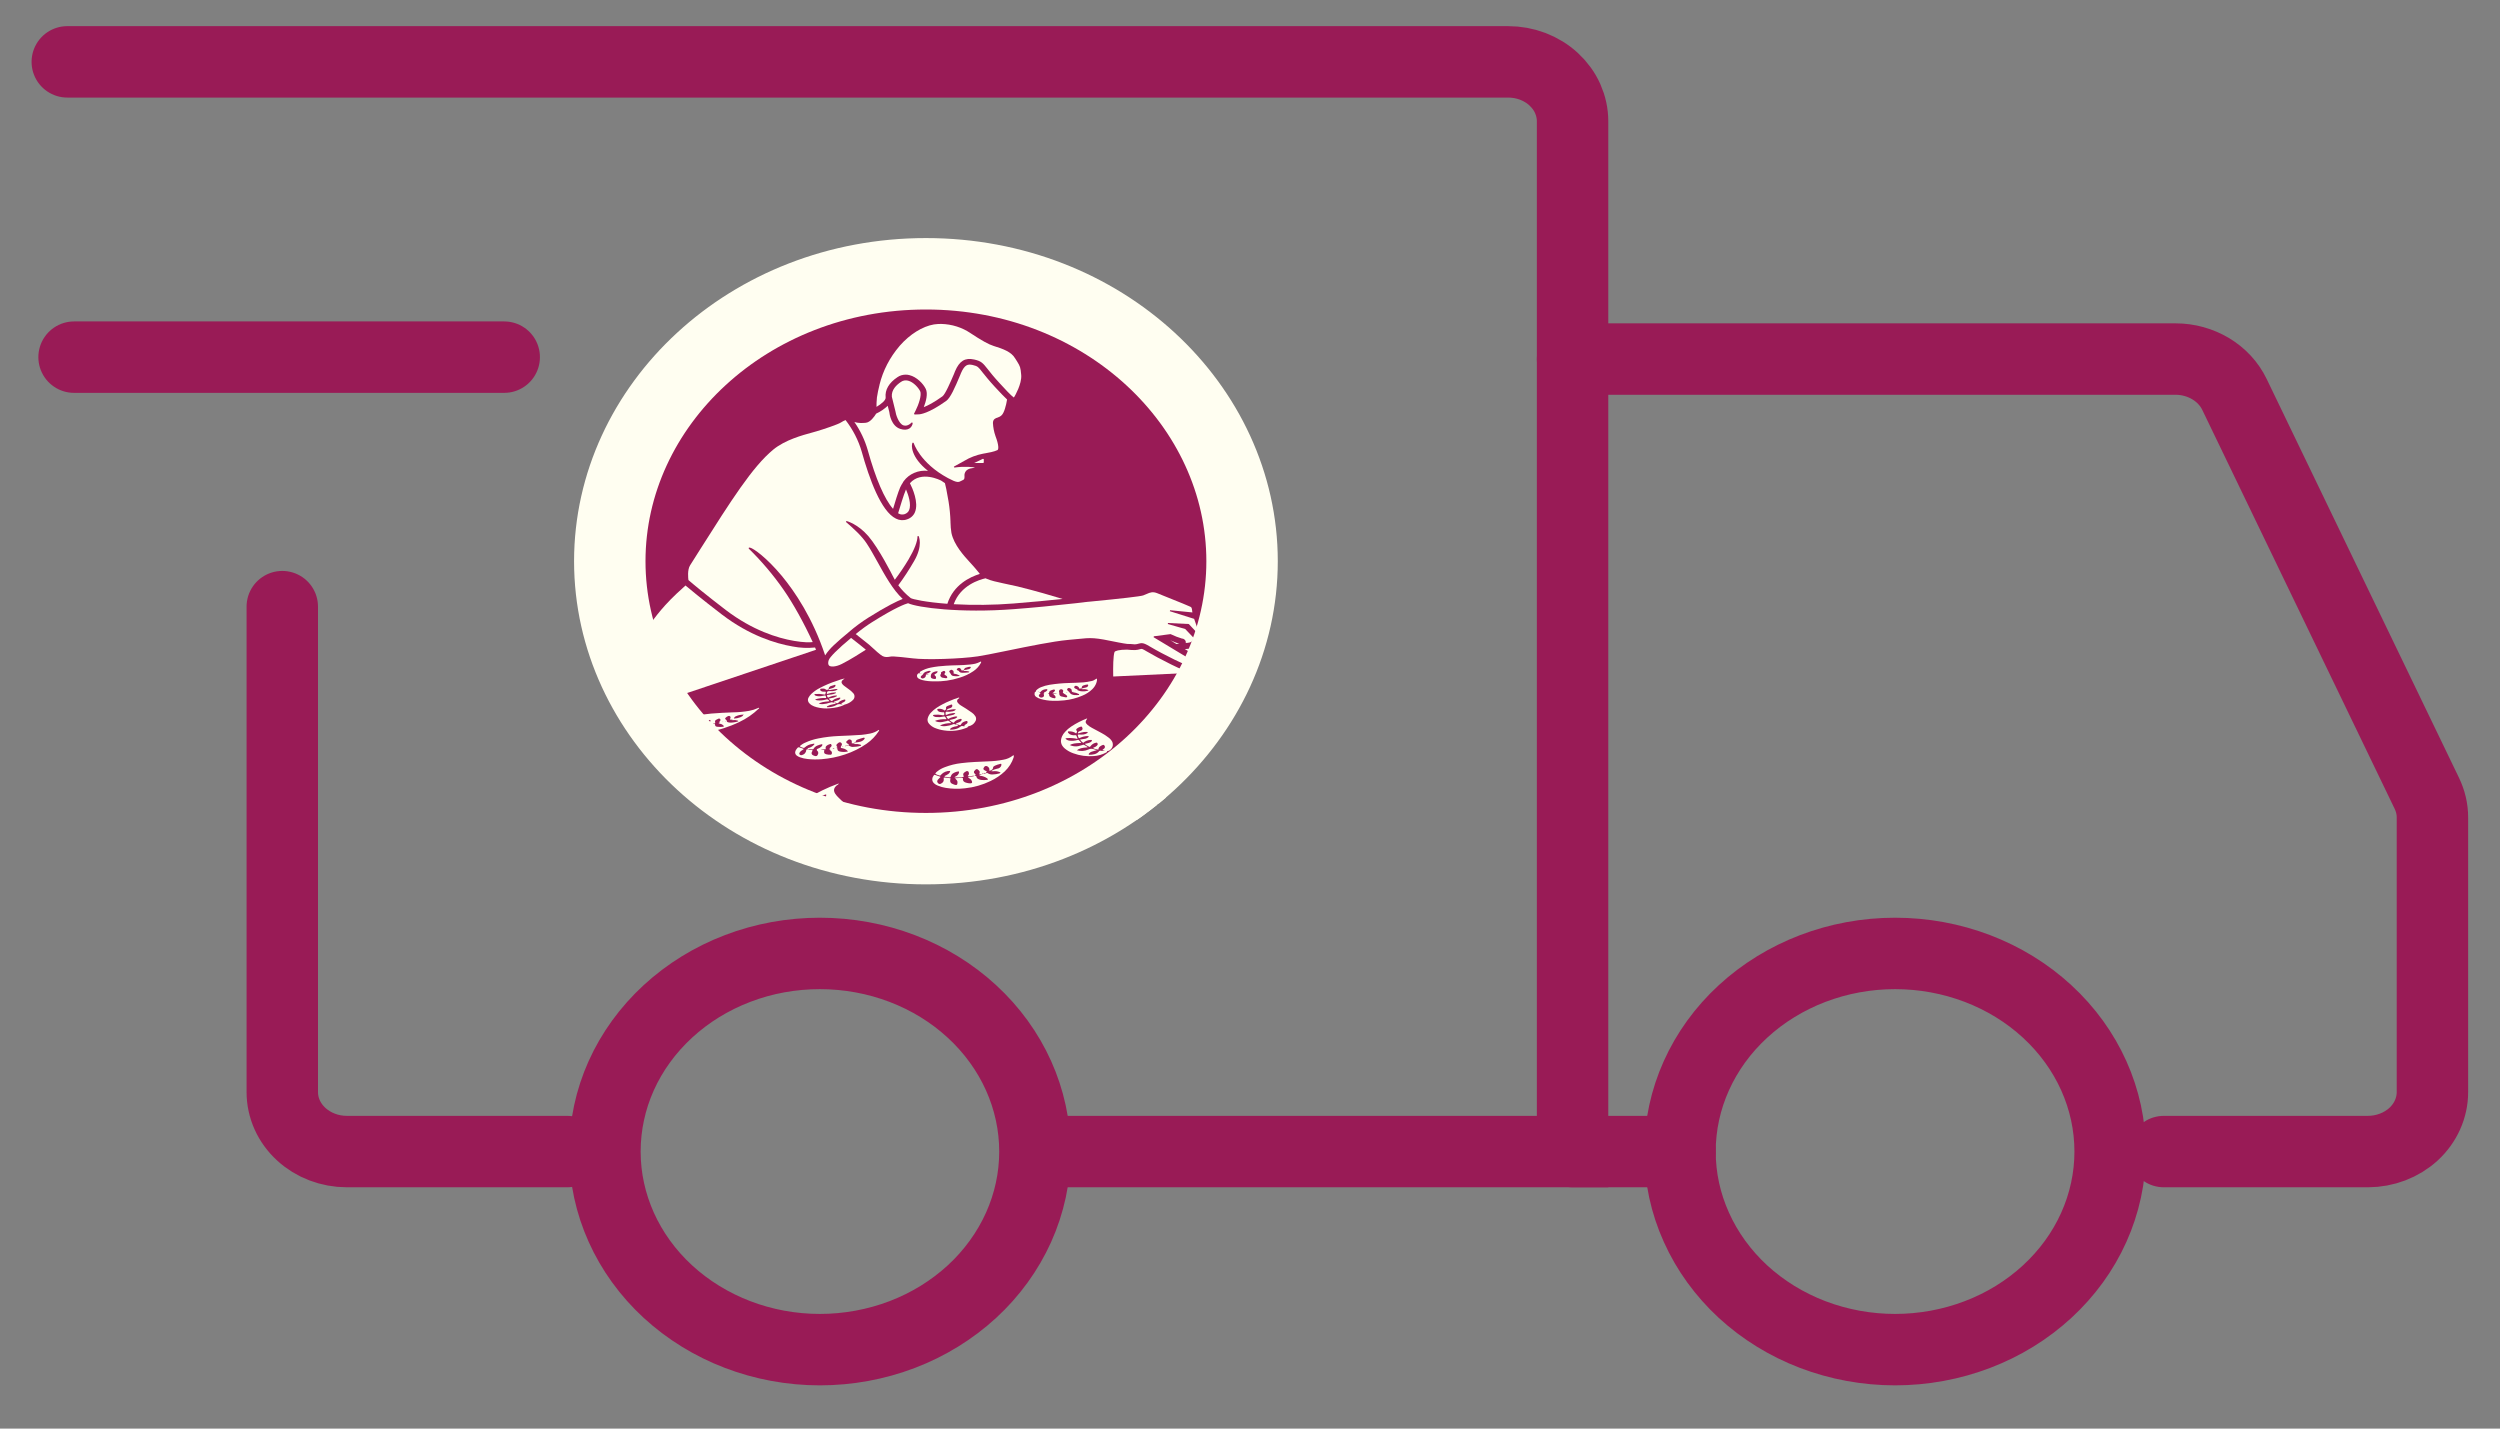<svg xmlns="http://www.w3.org/2000/svg" fill="none" viewBox="0 0 35 20" height="20" width="35">
<rect x="0" y="0" width="35" height="20" fill="#808080" stroke="none"/>
<g clip-path="url(#clip0_51_388)">
<path stroke-linejoin="round" stroke-linecap="round" stroke="#991B56" d="M11.478 18.895C11.873 18.895 12.265 18.823 12.63 18.684C12.995 18.545 13.327 18.34 13.607 18.083C13.887 17.825 14.108 17.52 14.26 17.183C14.411 16.847 14.489 16.486 14.489 16.122C14.489 15.386 14.172 14.68 13.607 14.16C13.043 13.64 12.277 13.348 11.478 13.348C11.083 13.348 10.691 13.419 10.326 13.559C9.961 13.698 9.629 13.903 9.35 14.16C9.07 14.418 8.848 14.724 8.697 15.06C8.546 15.397 8.469 15.758 8.469 16.122C8.469 16.857 8.786 17.562 9.35 18.082C9.915 18.602 10.68 18.895 11.478 18.895ZM26.531 18.895C26.927 18.895 27.318 18.823 27.683 18.684C28.049 18.545 28.381 18.34 28.66 18.083C28.94 17.825 29.162 17.52 29.313 17.183C29.464 16.847 29.542 16.486 29.542 16.122C29.542 15.386 29.225 14.68 28.66 14.16C28.096 13.64 27.33 13.348 26.531 13.348C25.733 13.348 24.967 13.64 24.402 14.16C23.837 14.68 23.52 15.386 23.52 16.122C23.52 16.486 23.598 16.847 23.75 17.183C23.901 17.52 24.123 17.825 24.402 18.083C24.682 18.34 25.014 18.545 25.379 18.684C25.744 18.823 26.136 18.895 26.531 18.895Z"></path>
<path stroke-linecap="round" stroke-miterlimit="10.67" stroke="#991B56" d="M14.565 16.122H22.016V1.698C22.016 1.588 21.992 1.48 21.947 1.379C21.902 1.278 21.835 1.187 21.751 1.109C21.668 1.032 21.568 0.971 21.459 0.929C21.349 0.887 21.232 0.866 21.113 0.866H0.942M7.941 16.122H4.856C4.616 16.122 4.386 16.034 4.217 15.878C4.047 15.722 3.952 15.51 3.952 15.289V8.493"></path>
<path stroke-linejoin="round" stroke-linecap="round" stroke="#991B56" d="M1.037 5H7.059"></path>
<path stroke-linecap="round" stroke-miterlimit="10.67" stroke="#991B56" d="M22.016 5.027H30.46C30.634 5.027 30.804 5.075 30.95 5.162C31.096 5.25 31.211 5.374 31.282 5.521L33.976 11.107C34.027 11.213 34.054 11.327 34.054 11.443V15.289C34.054 15.51 33.959 15.722 33.79 15.878C33.62 16.034 33.39 16.122 33.15 16.122H30.294M22.016 16.122H23.52"></path>
<g clip-path="url(#clip1_51_388)">
<path stroke="#FFFEF1" fill="#991B56" d="M17.389 7.857C17.389 10.04 15.448 11.881 12.963 11.881C10.478 11.881 8.537 10.04 8.537 7.857C8.537 5.674 10.478 3.833 12.963 3.833C15.448 3.833 17.389 5.674 17.389 7.857Z"></path>
<path fill="#FFFEF1" d="M13.773 6.429L13.762 6.423L13.639 6.482H13.765L13.773 6.475V6.442C13.773 6.438 13.773 6.433 13.773 6.429Z"></path>
<path fill="#FFFEF1" d="M11.915 8.931C11.729 9.086 11.614 9.2 11.601 9.245C11.593 9.271 11.589 9.305 11.611 9.321C11.633 9.337 11.701 9.338 11.786 9.295C11.904 9.236 12.06 9.136 12.122 9.096C12.098 9.075 12.071 9.053 12.038 9.027C11.99 8.99 11.949 8.958 11.915 8.931Z"></path>
<path fill="#FFFEF1" d="M11.098 9.051C10.86 9.01 10.494 8.899 10.105 8.602C9.809 8.375 9.647 8.239 9.597 8.197C9.545 8.243 9.409 8.366 9.314 8.472C8.683 9.171 8.726 9.802 8.758 9.991L11.424 9.097C11.42 9.086 11.415 9.076 11.411 9.065C11.306 9.076 11.201 9.071 11.098 9.051Z"></path>
<path fill="#FFFEF1" d="M16.509 9.013C16.467 8.999 16.425 8.983 16.384 8.964C16.41 8.98 16.44 8.998 16.47 9.016L16.509 9.013Z"></path>
<path fill="#FFFEF1" d="M15.585 9.471L16.69 9.419L17.25 9.389C17.18 9.227 17.114 9.091 17.085 9.049L16.587 9.087L16.751 9.186C16.785 9.205 16.81 9.236 16.821 9.271V9.273C16.828 9.299 16.825 9.325 16.813 9.349C16.801 9.372 16.78 9.391 16.755 9.403C16.744 9.408 16.732 9.412 16.719 9.415C16.704 9.417 16.689 9.417 16.673 9.416C16.59 9.408 16.216 9.216 16.053 9.119C15.99 9.081 15.985 9.082 15.968 9.087C15.943 9.095 15.916 9.1 15.89 9.101V9.098L15.886 9.101C15.851 9.101 15.816 9.099 15.781 9.095H15.775C15.67 9.095 15.609 9.112 15.603 9.129C15.585 9.18 15.582 9.338 15.585 9.471Z"></path>
<path fill="#FFFEF1" d="M17.159 9.008C17.195 9.061 17.251 9.172 17.327 9.347L17.576 9.017L17.387 8.739L17.159 9.008Z"></path>
<path fill="#FFFEF1" d="M17.082 8.968L17.288 8.732L16.846 8.767C16.868 8.831 16.872 8.846 16.867 8.862C16.865 8.869 16.859 8.887 16.797 8.943C16.793 8.96 16.787 8.976 16.779 8.992L17.082 8.968Z"></path>
<path fill="#FFFEF1" d="M16.645 8.738L16.761 8.862C16.768 8.855 16.775 8.848 16.779 8.843C16.775 8.829 16.766 8.802 16.757 8.778L16.753 8.765C16.741 8.734 16.729 8.699 16.718 8.664L16.378 8.557L16.381 8.543L16.694 8.574C16.694 8.571 16.694 8.568 16.692 8.565C16.685 8.506 16.683 8.505 16.666 8.495L16.662 8.493C16.646 8.484 16.527 8.436 16.308 8.348L16.204 8.306C16.138 8.279 16.103 8.294 16.055 8.315C16.038 8.323 16.021 8.33 16.004 8.336C15.96 8.35 15.708 8.379 15.257 8.423L15.233 8.425L15.187 8.43L15.166 8.433C15.139 8.436 15.103 8.44 15.062 8.445C14.741 8.481 14.449 8.509 14.195 8.528C13.442 8.586 12.843 8.506 12.713 8.445C12.676 8.455 12.541 8.501 12.208 8.711C12.17 8.735 12.132 8.761 12.096 8.787C12.06 8.813 12.02 8.845 11.98 8.877L11.988 8.883C12.012 8.902 12.046 8.929 12.094 8.967C12.142 9.003 12.188 9.042 12.231 9.083L12.236 9.087C12.266 9.116 12.297 9.143 12.33 9.168C12.344 9.18 12.361 9.189 12.379 9.194C12.397 9.199 12.416 9.2 12.435 9.197C12.462 9.191 12.491 9.189 12.519 9.191C12.563 9.194 12.657 9.201 12.78 9.217C12.957 9.24 13.45 9.225 13.689 9.189C13.771 9.177 13.898 9.151 14.045 9.121L14.114 9.107C14.407 9.047 14.739 8.979 14.952 8.959C14.997 8.955 15.035 8.951 15.068 8.948C15.293 8.925 15.312 8.923 15.662 8.995C15.716 9.005 15.753 9.012 15.782 9.015C15.817 9.015 15.852 9.017 15.887 9.021C15.906 9.02 15.924 9.017 15.942 9.011C15.949 9.009 15.957 9.007 15.964 9.006C15.97 9.005 15.976 9.005 15.982 9.004C16.012 9.004 16.042 9.017 16.1 9.052C16.288 9.164 16.631 9.332 16.682 9.337C16.687 9.338 16.692 9.338 16.698 9.337C16.705 9.337 16.712 9.335 16.718 9.331C16.725 9.327 16.73 9.322 16.733 9.315C16.736 9.309 16.737 9.301 16.736 9.294C16.735 9.287 16.733 9.28 16.728 9.274C16.722 9.266 16.714 9.26 16.705 9.255C16.705 9.255 16.678 9.238 16.23 8.969L16.15 8.921L16.154 8.908L16.384 8.878H16.389L16.398 8.882C16.446 8.905 16.497 8.925 16.548 8.94C16.555 8.94 16.563 8.942 16.57 8.945C16.576 8.948 16.582 8.952 16.587 8.957C16.593 8.963 16.596 8.97 16.599 8.977C16.601 8.984 16.602 8.992 16.6 9C16.606 9.001 16.611 9.001 16.616 9.001H16.617C16.641 9 16.664 8.994 16.684 8.982C16.697 8.966 16.705 8.948 16.71 8.929L16.593 8.806L16.349 8.736L16.352 8.722L16.639 8.736L16.645 8.738Z"></path>
<path fill="#FFFEF1" d="M14.245 8.21C14.181 8.195 14.12 8.182 14.056 8.169L14.051 8.168C13.949 8.146 13.875 8.13 13.811 8.102C13.807 8.101 13.804 8.099 13.8 8.097L13.798 8.096C13.713 8.115 13.447 8.193 13.352 8.459C13.631 8.474 13.91 8.471 14.188 8.449C14.446 8.429 14.699 8.404 14.876 8.385C14.748 8.346 14.491 8.27 14.245 8.21Z"></path>
<path fill="#FFFEF1" d="M12.682 6.857C12.654 6.918 12.597 7.109 12.575 7.181L12.574 7.185L12.576 7.187C12.579 7.188 12.581 7.19 12.584 7.191C12.596 7.198 12.609 7.202 12.623 7.203C12.637 7.204 12.652 7.202 12.665 7.198C12.679 7.193 12.692 7.186 12.703 7.176C12.714 7.167 12.722 7.155 12.727 7.142C12.763 7.061 12.714 6.922 12.684 6.852L12.682 6.857Z"></path>
<path fill="#FFFEF1" d="M12.75 8.373C12.773 8.389 12.964 8.431 13.263 8.453C13.348 8.187 13.58 8.077 13.717 8.035C13.715 8.031 13.712 8.027 13.709 8.023C13.694 8.004 13.677 7.985 13.66 7.964C13.649 7.952 13.639 7.94 13.629 7.928C13.619 7.916 13.601 7.896 13.582 7.876L13.58 7.874C13.496 7.782 13.355 7.629 13.32 7.461C13.312 7.412 13.308 7.362 13.307 7.313V7.305C13.304 7.21 13.295 7.116 13.28 7.022C13.255 6.87 13.237 6.793 13.229 6.764C13.227 6.763 13.225 6.761 13.223 6.76C13.207 6.749 13.192 6.739 13.177 6.729C13.166 6.724 12.899 6.584 12.739 6.765C12.773 6.831 12.866 7.037 12.809 7.171C12.8 7.194 12.784 7.216 12.765 7.233C12.745 7.251 12.722 7.264 12.696 7.272C12.671 7.281 12.645 7.284 12.618 7.282C12.592 7.28 12.567 7.273 12.544 7.261C12.334 7.161 12.168 6.696 12.064 6.323C12.018 6.164 11.941 6.015 11.838 5.881C11.815 5.89 11.794 5.901 11.774 5.914C11.733 5.942 11.524 6.011 11.436 6.037C11.419 6.043 11.396 6.049 11.369 6.056C11.237 6.092 10.991 6.158 10.825 6.295C10.536 6.534 10.242 6.997 9.798 7.698L9.661 7.915C9.621 7.978 9.635 8.097 9.638 8.121C9.712 8.185 9.877 8.322 10.161 8.54C10.535 8.825 10.886 8.933 11.115 8.972C11.253 8.996 11.336 8.994 11.378 8.989C11.255 8.721 11.104 8.449 10.971 8.258C10.828 8.052 10.664 7.858 10.482 7.68V7.67C10.483 7.669 10.485 7.668 10.487 7.667C10.489 7.666 10.491 7.666 10.493 7.666C10.496 7.666 10.498 7.666 10.501 7.667C10.55 7.678 10.731 7.805 10.945 8.062C11.126 8.28 11.377 8.65 11.552 9.175C11.586 9.123 11.628 9.075 11.675 9.031C11.732 8.977 11.805 8.914 11.88 8.853L11.885 8.848C11.971 8.774 12.063 8.706 12.16 8.645C12.416 8.484 12.561 8.415 12.638 8.385C12.502 8.26 12.391 8.059 12.284 7.865C12.232 7.772 12.184 7.684 12.134 7.609C12.067 7.506 11.954 7.403 11.843 7.307L11.851 7.294C11.857 7.296 12.009 7.335 12.157 7.506C12.305 7.678 12.496 8.057 12.497 8.06C12.507 8.081 12.517 8.099 12.527 8.117C12.598 8.024 12.662 7.929 12.721 7.83C12.803 7.69 12.845 7.581 12.845 7.507L12.86 7.504C12.863 7.509 12.925 7.636 12.797 7.856C12.73 7.972 12.657 8.085 12.576 8.194C12.625 8.26 12.683 8.32 12.75 8.373Z"></path>
<path fill="#FFFEF1" d="M13.928 5.416C13.845 5.326 13.794 5.261 13.76 5.219L13.753 5.21C13.694 5.135 13.688 5.127 13.618 5.11C13.547 5.094 13.504 5.107 13.453 5.225L13.442 5.253C13.367 5.432 13.305 5.571 13.248 5.612C12.996 5.792 12.881 5.801 12.86 5.801L12.803 5.803L12.796 5.793L12.82 5.745C12.858 5.67 12.908 5.531 12.882 5.477C12.859 5.429 12.789 5.348 12.712 5.329C12.695 5.325 12.677 5.324 12.66 5.327C12.643 5.33 12.627 5.337 12.613 5.347C12.55 5.389 12.477 5.459 12.486 5.555L12.536 5.758C12.54 5.798 12.581 5.932 12.648 5.955C12.71 5.976 12.764 5.915 12.764 5.914L12.778 5.92C12.777 5.935 12.773 5.951 12.764 5.965C12.756 5.979 12.744 5.991 12.73 6C12.697 6.019 12.655 6.021 12.605 6.005C12.478 5.965 12.453 5.8 12.45 5.767L12.428 5.681C12.381 5.726 12.326 5.763 12.266 5.791C12.243 5.829 12.186 5.913 12.121 5.919C12.084 5.922 12.02 5.928 11.961 5.907C12.045 6.029 12.109 6.163 12.149 6.304C12.259 6.701 12.384 6.991 12.503 7.124C12.526 7.045 12.575 6.884 12.602 6.824C12.613 6.8 12.626 6.777 12.641 6.755V6.753L12.652 6.736C12.689 6.686 12.74 6.645 12.8 6.62C12.86 6.594 12.926 6.585 12.992 6.592C12.751 6.402 12.753 6.226 12.777 6.197L12.791 6.2C12.791 6.203 12.878 6.481 13.271 6.693C13.402 6.763 13.419 6.754 13.464 6.729L13.484 6.719C13.5 6.711 13.503 6.701 13.503 6.669C13.499 6.641 13.507 6.613 13.526 6.591C13.546 6.571 13.573 6.559 13.602 6.556C13.618 6.554 13.635 6.549 13.65 6.543C13.589 6.536 13.527 6.534 13.466 6.536C13.431 6.538 13.395 6.541 13.36 6.546L13.354 6.533C13.399 6.508 13.447 6.481 13.5 6.452C13.579 6.404 13.668 6.37 13.76 6.352C13.762 6.352 13.763 6.352 13.764 6.352V6.351L13.794 6.346C13.826 6.341 13.927 6.322 13.965 6.301C13.981 6.292 13.986 6.234 13.937 6.106C13.916 6.046 13.904 5.985 13.901 5.922C13.901 5.866 13.942 5.853 13.964 5.847C13.986 5.84 14.007 5.829 14.023 5.813C14.057 5.782 14.086 5.678 14.099 5.593C14.06 5.557 14.002 5.496 13.928 5.416Z"></path>
<path fill="#FFFEF1" d="M13.356 5.235L13.371 5.197C13.432 5.053 13.51 5.005 13.638 5.033C13.739 5.055 13.762 5.085 13.824 5.163C13.863 5.213 13.911 5.274 13.995 5.365L13.996 5.366C14.06 5.436 14.155 5.539 14.193 5.565C14.195 5.562 14.197 5.559 14.199 5.557L14.205 5.548C14.205 5.547 14.307 5.377 14.297 5.251C14.288 5.141 14.281 5.129 14.241 5.063C14.233 5.052 14.226 5.039 14.217 5.025L14.213 5.019C14.159 4.926 14.048 4.886 13.91 4.843C13.843 4.823 13.736 4.763 13.59 4.666C13.47 4.584 13.325 4.538 13.175 4.535C13.142 4.535 13.108 4.537 13.075 4.542C12.915 4.569 12.737 4.68 12.597 4.84L12.593 4.845C12.457 5.004 12.361 5.189 12.313 5.387V5.389C12.298 5.447 12.286 5.505 12.277 5.564C12.272 5.62 12.27 5.664 12.271 5.696C12.335 5.658 12.403 5.604 12.399 5.565C12.387 5.459 12.446 5.358 12.565 5.28C12.598 5.257 12.638 5.245 12.679 5.245C12.697 5.245 12.716 5.247 12.733 5.252C12.833 5.277 12.925 5.37 12.961 5.445C12.993 5.511 12.965 5.617 12.933 5.7C12.988 5.679 13.073 5.636 13.194 5.549C13.234 5.521 13.31 5.342 13.356 5.235Z"></path>
<path fill="#FFFEF1" d="M10.227 10.075C10.23 10.077 10.233 10.078 10.236 10.078L10.227 10.075Z"></path>
<path fill="#FFFEF1" d="M10.627 9.91C10.625 9.909 10.622 9.909 10.619 9.909C10.616 9.91 10.613 9.911 10.611 9.913C10.572 9.931 10.53 9.944 10.487 9.952C10.412 9.965 10.336 9.972 10.26 9.973C10.159 9.977 10.059 9.981 9.958 9.99C9.884 9.996 9.81 10.007 9.738 10.023C9.674 10.037 9.612 10.059 9.554 10.088C9.543 10.093 9.53 10.097 9.524 10.108C9.528 10.118 9.538 10.118 9.545 10.122C9.552 10.126 9.56 10.128 9.568 10.127C9.576 10.127 9.584 10.124 9.59 10.119C9.617 10.1 9.648 10.088 9.682 10.082C9.693 10.08 9.71 10.071 9.715 10.084C9.72 10.094 9.702 10.099 9.692 10.105C9.669 10.117 9.646 10.127 9.621 10.135C9.619 10.135 9.619 10.138 9.618 10.14C9.628 10.147 9.642 10.139 9.651 10.149C9.638 10.152 9.625 10.152 9.612 10.149C9.61 10.149 9.608 10.149 9.606 10.149C9.603 10.149 9.601 10.15 9.599 10.151C9.598 10.152 9.596 10.153 9.594 10.155C9.593 10.156 9.592 10.158 9.592 10.16C9.578 10.194 9.547 10.207 9.512 10.217C9.509 10.219 9.505 10.219 9.502 10.219C9.498 10.218 9.495 10.216 9.492 10.213C9.49 10.21 9.489 10.206 9.489 10.202C9.489 10.198 9.49 10.194 9.492 10.19C9.5 10.181 9.51 10.172 9.521 10.166C9.536 10.159 9.55 10.151 9.563 10.141L9.513 10.121C9.511 10.12 9.508 10.119 9.505 10.119C9.502 10.119 9.499 10.12 9.497 10.121C9.473 10.134 9.454 10.154 9.441 10.176C9.435 10.186 9.434 10.196 9.437 10.206C9.44 10.216 9.447 10.224 9.456 10.23C9.473 10.241 9.492 10.249 9.512 10.253C9.548 10.263 9.586 10.268 9.624 10.27C9.716 10.274 9.809 10.268 9.899 10.252C10.058 10.225 10.211 10.176 10.353 10.107C10.452 10.06 10.542 9.998 10.619 9.924C10.624 9.921 10.63 9.918 10.627 9.91ZM9.758 10.155C9.752 10.155 9.745 10.157 9.739 10.159C9.732 10.164 9.739 10.168 9.739 10.173C9.74 10.184 9.738 10.196 9.732 10.206C9.726 10.216 9.718 10.224 9.707 10.229C9.703 10.231 9.698 10.232 9.694 10.231C9.681 10.229 9.669 10.225 9.658 10.217C9.654 10.215 9.65 10.211 9.649 10.206C9.648 10.201 9.648 10.197 9.651 10.192C9.668 10.162 9.692 10.137 9.721 10.117C9.749 10.098 9.784 10.087 9.819 10.087C9.82 10.087 9.821 10.088 9.822 10.088C9.807 10.115 9.806 10.115 9.735 10.146C9.741 10.155 9.75 10.151 9.758 10.155H9.758ZM9.945 10.098C9.941 10.106 9.935 10.114 9.927 10.12C9.919 10.125 9.911 10.13 9.904 10.136C9.9 10.141 9.898 10.145 9.902 10.15C9.906 10.155 9.914 10.161 9.92 10.168C9.931 10.184 9.917 10.216 9.891 10.213C9.873 10.212 9.855 10.208 9.837 10.204C9.821 10.199 9.818 10.19 9.823 10.176C9.826 10.167 9.836 10.161 9.833 10.15C9.832 10.145 9.837 10.145 9.841 10.144C9.851 10.143 9.86 10.142 9.86 10.129C9.861 10.123 9.863 10.117 9.867 10.112C9.871 10.107 9.876 10.103 9.882 10.101C9.898 10.094 9.913 10.087 9.929 10.08C9.932 10.079 9.935 10.078 9.938 10.079C9.94 10.079 9.943 10.081 9.945 10.082C9.947 10.085 9.947 10.087 9.947 10.09C9.947 10.093 9.946 10.095 9.944 10.098H9.945ZM9.935 10.136C9.931 10.139 9.926 10.141 9.92 10.141C9.915 10.141 9.909 10.139 9.905 10.136H9.935ZM10.255 10.067C10.255 10.067 10.257 10.065 10.258 10.065C10.262 10.065 10.262 10.067 10.258 10.069C10.256 10.071 10.254 10.072 10.252 10.073C10.253 10.071 10.253 10.069 10.254 10.068L10.255 10.067ZM10.121 10.104C10.124 10.104 10.125 10.106 10.123 10.108C10.123 10.109 10.123 10.109 10.122 10.109C10.121 10.109 10.121 10.109 10.12 10.109C10.118 10.109 10.116 10.108 10.114 10.107L10.121 10.104ZM10.123 10.175C10.097 10.178 10.071 10.178 10.045 10.175C10.018 10.172 10.014 10.168 10.009 10.141C10.007 10.133 10.002 10.133 9.996 10.133H9.983L9.985 10.129C9.988 10.129 9.991 10.129 9.994 10.128C10.014 10.128 10.015 10.127 10.012 10.111C10.009 10.105 10.01 10.098 10.012 10.092C10.015 10.085 10.02 10.08 10.027 10.077C10.037 10.071 10.049 10.065 10.061 10.06C10.064 10.059 10.067 10.059 10.07 10.06C10.074 10.06 10.077 10.062 10.079 10.064C10.082 10.066 10.084 10.068 10.085 10.071C10.086 10.073 10.087 10.076 10.087 10.079C10.086 10.082 10.086 10.085 10.085 10.087C10.085 10.097 10.06 10.102 10.079 10.115C10.076 10.115 10.072 10.116 10.068 10.117C10.066 10.118 10.064 10.119 10.062 10.121C10.062 10.123 10.062 10.124 10.062 10.125C10.063 10.126 10.064 10.127 10.065 10.128C10.071 10.131 10.078 10.133 10.085 10.134C10.102 10.137 10.118 10.146 10.129 10.158C10.132 10.161 10.133 10.165 10.133 10.169C10.132 10.174 10.127 10.175 10.123 10.175H10.123ZM10.153 10.101C10.149 10.101 10.148 10.099 10.15 10.097C10.151 10.097 10.151 10.096 10.152 10.096C10.152 10.096 10.153 10.096 10.154 10.096C10.156 10.097 10.158 10.097 10.16 10.098C10.158 10.1 10.155 10.1 10.153 10.101ZM10.218 10.116C10.209 10.116 10.2 10.114 10.192 10.112C10.188 10.111 10.183 10.109 10.18 10.106C10.177 10.103 10.175 10.099 10.175 10.095C10.175 10.084 10.167 10.078 10.16 10.073C10.15 10.064 10.15 10.057 10.158 10.049C10.169 10.038 10.182 10.029 10.197 10.024C10.201 10.023 10.205 10.022 10.209 10.023C10.213 10.024 10.217 10.025 10.22 10.028C10.223 10.03 10.225 10.033 10.227 10.036C10.228 10.04 10.229 10.043 10.228 10.047C10.226 10.056 10.223 10.065 10.219 10.073L10.227 10.075H10.227H10.228C10.235 10.071 10.244 10.071 10.252 10.073C10.247 10.076 10.241 10.077 10.234 10.078C10.242 10.082 10.251 10.083 10.259 10.082C10.281 10.079 10.303 10.081 10.324 10.087C10.327 10.087 10.33 10.089 10.332 10.091C10.335 10.093 10.336 10.096 10.336 10.099C10.298 10.111 10.257 10.117 10.217 10.117L10.218 10.116ZM10.407 10.007C10.401 10.027 10.381 10.034 10.364 10.042C10.335 10.053 10.305 10.059 10.275 10.06C10.276 10.052 10.28 10.045 10.286 10.038C10.292 10.032 10.3 10.028 10.309 10.025C10.339 10.012 10.372 10.005 10.405 10.005C10.405 10.002 10.406 10 10.409 10.001C10.412 10.001 10.411 10.002 10.412 10.003L10.407 10.007Z"></path>
<path fill="#FFFEF1" d="M11.942 9.701C11.925 9.682 11.906 9.665 11.885 9.651C11.863 9.634 11.841 9.619 11.82 9.603C11.807 9.594 11.796 9.583 11.788 9.57C11.783 9.563 11.781 9.555 11.782 9.547C11.783 9.539 11.787 9.531 11.793 9.525C11.802 9.517 11.811 9.509 11.826 9.498C11.79 9.506 11.753 9.517 11.718 9.531C11.632 9.558 11.55 9.593 11.471 9.635C11.43 9.656 11.393 9.683 11.36 9.713C11.343 9.73 11.328 9.749 11.318 9.769C11.312 9.78 11.31 9.791 11.311 9.803C11.312 9.814 11.316 9.825 11.322 9.835C11.332 9.85 11.346 9.862 11.362 9.872C11.384 9.885 11.409 9.895 11.434 9.901C11.494 9.917 11.556 9.922 11.617 9.916C11.689 9.91 11.762 9.899 11.826 9.864C11.833 9.861 11.84 9.86 11.847 9.858C11.883 9.846 11.915 9.826 11.941 9.8C11.955 9.787 11.963 9.769 11.963 9.751C11.964 9.732 11.956 9.714 11.942 9.701ZM11.641 9.602C11.653 9.598 11.666 9.594 11.678 9.591C11.685 9.588 11.693 9.584 11.696 9.592C11.697 9.595 11.697 9.599 11.697 9.602C11.696 9.605 11.695 9.609 11.692 9.611C11.685 9.621 11.674 9.628 11.661 9.632C11.641 9.638 11.621 9.644 11.601 9.65C11.6 9.639 11.603 9.628 11.611 9.619C11.618 9.61 11.629 9.604 11.641 9.602V9.602ZM11.518 9.858C11.499 9.859 11.48 9.857 11.462 9.852C11.488 9.833 11.529 9.824 11.61 9.818C11.61 9.804 11.596 9.799 11.587 9.792C11.581 9.787 11.573 9.791 11.566 9.793C11.527 9.805 11.486 9.809 11.445 9.805C11.432 9.805 11.42 9.8 11.411 9.792C11.46 9.776 11.512 9.769 11.565 9.772C11.566 9.765 11.565 9.759 11.563 9.753C11.561 9.747 11.558 9.741 11.553 9.736C11.537 9.739 11.52 9.743 11.503 9.745C11.475 9.75 11.447 9.749 11.421 9.74C11.414 9.738 11.408 9.734 11.403 9.728C11.403 9.727 11.402 9.727 11.402 9.726C11.402 9.725 11.402 9.724 11.402 9.723C11.403 9.722 11.403 9.721 11.404 9.72C11.404 9.719 11.405 9.719 11.406 9.718C11.409 9.717 11.411 9.716 11.414 9.716C11.454 9.713 11.493 9.715 11.532 9.722C11.552 9.727 11.553 9.725 11.558 9.705C11.56 9.699 11.561 9.693 11.563 9.686C11.55 9.683 11.536 9.682 11.523 9.683C11.515 9.683 11.508 9.681 11.502 9.678C11.495 9.675 11.489 9.67 11.485 9.665C11.483 9.663 11.482 9.66 11.482 9.658C11.481 9.655 11.482 9.652 11.483 9.65C11.484 9.647 11.486 9.645 11.488 9.643C11.491 9.642 11.493 9.641 11.496 9.641C11.518 9.64 11.543 9.637 11.559 9.651C11.576 9.666 11.587 9.655 11.601 9.651C11.604 9.656 11.606 9.662 11.616 9.661C11.644 9.655 11.673 9.65 11.701 9.646C11.709 9.646 11.716 9.646 11.723 9.648C11.724 9.648 11.726 9.653 11.725 9.654C11.724 9.656 11.721 9.658 11.718 9.659C11.692 9.672 11.663 9.677 11.634 9.676C11.625 9.676 11.616 9.676 11.608 9.676C11.587 9.676 11.583 9.678 11.577 9.697C11.576 9.699 11.575 9.702 11.575 9.704C11.575 9.707 11.576 9.71 11.578 9.712C11.582 9.718 11.589 9.714 11.593 9.712C11.625 9.701 11.658 9.695 11.691 9.694C11.693 9.694 11.695 9.694 11.697 9.694C11.699 9.695 11.701 9.696 11.703 9.697C11.706 9.702 11.701 9.705 11.697 9.706C11.679 9.715 11.659 9.721 11.639 9.723C11.625 9.725 11.61 9.727 11.596 9.728C11.589 9.729 11.581 9.727 11.578 9.735C11.578 9.741 11.579 9.746 11.581 9.751C11.583 9.756 11.586 9.76 11.591 9.764C11.592 9.765 11.595 9.766 11.597 9.766C11.599 9.766 11.601 9.765 11.602 9.764C11.633 9.748 11.667 9.738 11.702 9.737C11.707 9.737 11.715 9.734 11.716 9.741C11.718 9.748 11.71 9.75 11.706 9.752C11.685 9.763 11.663 9.77 11.64 9.773C11.628 9.775 11.616 9.777 11.604 9.78C11.61 9.794 11.622 9.805 11.637 9.812C11.639 9.813 11.64 9.813 11.642 9.814C11.643 9.814 11.645 9.814 11.647 9.814C11.649 9.814 11.65 9.813 11.652 9.812C11.653 9.812 11.654 9.81 11.655 9.809C11.682 9.782 11.719 9.774 11.756 9.766C11.758 9.766 11.759 9.767 11.761 9.767C11.762 9.768 11.763 9.768 11.764 9.769C11.764 9.77 11.765 9.772 11.765 9.773C11.765 9.774 11.764 9.776 11.764 9.777C11.758 9.789 11.746 9.799 11.732 9.803C11.716 9.81 11.7 9.815 11.683 9.82C11.673 9.823 11.678 9.83 11.678 9.835C11.672 9.836 11.667 9.836 11.662 9.835C11.656 9.833 11.649 9.831 11.643 9.832C11.636 9.832 11.63 9.834 11.624 9.836C11.59 9.848 11.554 9.855 11.518 9.858ZM11.708 9.841C11.698 9.844 11.688 9.847 11.68 9.836C11.69 9.835 11.7 9.837 11.708 9.841V9.841ZM11.835 9.808C11.831 9.818 11.822 9.826 11.812 9.83L11.778 9.847C11.78 9.856 11.791 9.851 11.795 9.857C11.792 9.859 11.788 9.861 11.783 9.861C11.779 9.862 11.775 9.861 11.771 9.86C11.76 9.857 11.748 9.857 11.737 9.859C11.726 9.861 11.715 9.865 11.707 9.872C11.67 9.892 11.628 9.902 11.585 9.901C11.581 9.901 11.576 9.901 11.576 9.896C11.576 9.895 11.577 9.893 11.578 9.891C11.579 9.89 11.58 9.888 11.582 9.887C11.607 9.873 11.635 9.864 11.663 9.86C11.68 9.859 11.696 9.853 11.709 9.843C11.72 9.845 11.729 9.847 11.737 9.838C11.758 9.811 11.79 9.802 11.823 9.793C11.825 9.793 11.827 9.793 11.829 9.794C11.831 9.795 11.832 9.796 11.834 9.797C11.835 9.799 11.835 9.8 11.835 9.802C11.836 9.804 11.835 9.806 11.835 9.808L11.835 9.808Z"></path>
<path fill="#FFFEF1" d="M12.303 10.218C12.267 10.243 12.226 10.261 12.181 10.27C12.141 10.278 12.101 10.284 12.06 10.288C11.955 10.295 11.85 10.3 11.744 10.304C11.648 10.308 11.552 10.319 11.457 10.338C11.396 10.35 11.336 10.368 11.28 10.394C11.249 10.406 11.221 10.424 11.197 10.446C11.209 10.461 11.228 10.463 11.243 10.469C11.247 10.471 11.252 10.472 11.256 10.47C11.26 10.47 11.264 10.467 11.267 10.464C11.296 10.437 11.334 10.42 11.375 10.415C11.384 10.414 11.393 10.408 11.403 10.414C11.4 10.424 11.394 10.432 11.384 10.438C11.367 10.454 11.345 10.466 11.32 10.471C11.302 10.475 11.309 10.486 11.306 10.493C11.297 10.492 11.288 10.488 11.287 10.504C11.286 10.521 11.278 10.537 11.266 10.55C11.253 10.562 11.237 10.57 11.219 10.573C11.214 10.573 11.21 10.573 11.206 10.571C11.202 10.569 11.198 10.567 11.195 10.564C11.193 10.561 11.191 10.557 11.19 10.553C11.19 10.549 11.19 10.545 11.192 10.541C11.198 10.529 11.207 10.518 11.219 10.51C11.229 10.501 11.245 10.498 11.253 10.485C11.238 10.48 11.225 10.475 11.211 10.47C11.175 10.457 11.174 10.457 11.152 10.487C11.145 10.496 11.139 10.505 11.136 10.515C11.131 10.526 11.131 10.538 11.134 10.549C11.137 10.56 11.144 10.57 11.154 10.578C11.167 10.588 11.182 10.596 11.199 10.602C11.233 10.614 11.269 10.623 11.305 10.626C11.37 10.634 11.437 10.634 11.502 10.629C11.614 10.62 11.725 10.598 11.831 10.562C11.94 10.526 12.042 10.475 12.134 10.411C12.202 10.363 12.259 10.304 12.302 10.237C12.306 10.232 12.313 10.226 12.303 10.218ZM11.831 10.443C11.834 10.44 11.837 10.438 11.839 10.436C11.837 10.44 11.842 10.446 11.835 10.448C11.833 10.448 11.83 10.448 11.828 10.448C11.829 10.446 11.83 10.444 11.831 10.443ZM11.798 10.451C11.801 10.451 11.803 10.453 11.806 10.454L11.798 10.457L11.791 10.453C11.793 10.452 11.796 10.45 11.798 10.45V10.451ZM11.453 10.556C11.444 10.585 11.429 10.592 11.399 10.581C11.393 10.579 11.388 10.577 11.383 10.574C11.375 10.57 11.368 10.565 11.365 10.557C11.361 10.55 11.361 10.541 11.364 10.533C11.366 10.523 11.377 10.516 11.375 10.502C11.354 10.496 11.33 10.502 11.309 10.493C11.329 10.485 11.351 10.491 11.371 10.491C11.379 10.491 11.386 10.491 11.39 10.483C11.414 10.441 11.46 10.43 11.505 10.419C11.51 10.418 11.515 10.424 11.514 10.43C11.511 10.44 11.504 10.449 11.495 10.456C11.481 10.468 11.465 10.477 11.447 10.483C11.433 10.489 11.431 10.496 11.439 10.509C11.441 10.512 11.445 10.514 11.448 10.518C11.452 10.523 11.455 10.53 11.455 10.536C11.456 10.543 11.456 10.55 11.453 10.556ZM11.646 10.549C11.646 10.553 11.644 10.557 11.641 10.56C11.638 10.564 11.634 10.566 11.629 10.566C11.609 10.567 11.588 10.565 11.569 10.56C11.54 10.551 11.535 10.543 11.538 10.516C11.538 10.512 11.54 10.508 11.541 10.502C11.523 10.496 11.508 10.502 11.492 10.494L11.56 10.489C11.559 10.472 11.555 10.457 11.568 10.445C11.583 10.431 11.603 10.421 11.624 10.416C11.633 10.414 11.637 10.42 11.64 10.427C11.643 10.431 11.643 10.436 11.642 10.441C11.642 10.445 11.639 10.45 11.636 10.453C11.628 10.463 11.62 10.471 11.611 10.48L11.627 10.486C11.624 10.493 11.613 10.488 11.611 10.496C11.618 10.5 11.625 10.505 11.632 10.51C11.638 10.515 11.642 10.521 11.645 10.528C11.647 10.535 11.648 10.543 11.646 10.55V10.549ZM11.676 10.481C11.669 10.481 11.662 10.484 11.658 10.478C11.661 10.476 11.664 10.475 11.668 10.474C11.671 10.474 11.675 10.474 11.678 10.475C11.679 10.475 11.68 10.476 11.681 10.477C11.682 10.478 11.678 10.481 11.676 10.481ZM11.761 10.522C11.74 10.517 11.722 10.508 11.724 10.484C11.725 10.476 11.72 10.475 11.714 10.474C11.709 10.472 11.709 10.469 11.711 10.469C11.735 10.463 11.717 10.453 11.713 10.446C11.71 10.442 11.709 10.436 11.71 10.431C11.711 10.425 11.713 10.421 11.718 10.417C11.724 10.411 11.73 10.405 11.737 10.4C11.752 10.39 11.763 10.389 11.774 10.397C11.779 10.401 11.784 10.407 11.786 10.414C11.788 10.42 11.787 10.427 11.784 10.433C11.781 10.441 11.775 10.447 11.772 10.454C11.771 10.46 11.771 10.465 11.772 10.471C11.809 10.477 11.845 10.485 11.872 10.52C11.835 10.529 11.797 10.53 11.761 10.522ZM11.84 10.436C11.852 10.438 11.864 10.431 11.876 10.436C11.871 10.439 11.864 10.441 11.858 10.441C11.852 10.441 11.845 10.439 11.84 10.436ZM12.052 10.441C12.014 10.452 11.975 10.457 11.936 10.457C11.913 10.457 11.896 10.444 11.877 10.436C11.877 10.429 11.891 10.419 11.873 10.414C11.866 10.412 11.86 10.408 11.855 10.403C11.853 10.402 11.851 10.4 11.85 10.398C11.848 10.396 11.848 10.394 11.848 10.391C11.847 10.389 11.848 10.387 11.848 10.384C11.849 10.382 11.851 10.38 11.852 10.378C11.859 10.371 11.866 10.365 11.874 10.359C11.878 10.355 11.884 10.353 11.889 10.352C11.895 10.352 11.901 10.352 11.906 10.355C11.912 10.357 11.916 10.36 11.92 10.365C11.923 10.369 11.925 10.374 11.925 10.38C11.926 10.389 11.926 10.398 11.925 10.407C11.925 10.407 11.93 10.409 11.933 10.409C11.936 10.409 11.938 10.406 11.937 10.403C11.942 10.408 11.948 10.412 11.954 10.415C11.961 10.417 11.968 10.418 11.976 10.417C11.997 10.415 12.019 10.417 12.04 10.424C12.044 10.425 12.048 10.427 12.052 10.428C12.053 10.429 12.054 10.43 12.055 10.431C12.055 10.432 12.056 10.434 12.056 10.435C12.056 10.436 12.055 10.437 12.055 10.438C12.054 10.439 12.053 10.44 12.052 10.441ZM12.095 10.354C12.081 10.369 12.062 10.38 12.041 10.385C12.021 10.39 12.001 10.392 11.981 10.395C11.969 10.406 11.955 10.413 11.938 10.404C11.954 10.407 11.964 10.393 11.979 10.393C11.978 10.384 11.98 10.375 11.986 10.368C11.991 10.361 11.999 10.355 12.008 10.353C12.031 10.344 12.055 10.338 12.078 10.331C12.087 10.328 12.1 10.323 12.105 10.333C12.109 10.339 12.1 10.348 12.095 10.354Z"></path>
<path fill="#FFFEF1" d="M11.17 11.66C11.219 11.682 11.271 11.696 11.325 11.7C11.456 11.711 11.587 11.686 11.702 11.627C11.708 11.624 11.72 11.623 11.718 11.61C11.688 11.605 11.659 11.602 11.629 11.596C11.621 11.595 11.613 11.595 11.605 11.598C11.598 11.6 11.591 11.604 11.586 11.609C11.535 11.651 11.47 11.674 11.402 11.676C11.396 11.676 11.387 11.679 11.384 11.67C11.382 11.662 11.389 11.658 11.394 11.654C11.405 11.643 11.418 11.634 11.432 11.628C11.463 11.613 11.496 11.601 11.531 11.594C11.542 11.592 11.553 11.588 11.568 11.584C11.541 11.572 11.519 11.563 11.497 11.553C11.494 11.551 11.49 11.55 11.487 11.55C11.483 11.55 11.479 11.551 11.476 11.553C11.472 11.556 11.466 11.559 11.461 11.561C11.403 11.587 11.339 11.599 11.274 11.596C11.259 11.597 11.243 11.592 11.231 11.584C11.238 11.576 11.247 11.57 11.258 11.567C11.266 11.564 11.274 11.561 11.282 11.558C11.29 11.555 11.301 11.551 11.311 11.548C11.321 11.546 11.328 11.544 11.336 11.542C11.345 11.54 11.356 11.538 11.367 11.536C11.377 11.534 11.386 11.532 11.396 11.53C11.406 11.529 11.415 11.53 11.423 11.529C11.431 11.528 11.443 11.533 11.451 11.524C11.44 11.511 11.429 11.498 11.418 11.486C11.407 11.473 11.407 11.474 11.389 11.48C11.363 11.489 11.336 11.496 11.309 11.502C11.267 11.514 11.221 11.509 11.182 11.49C11.178 11.488 11.176 11.484 11.175 11.481C11.173 11.476 11.179 11.475 11.182 11.473C11.243 11.45 11.309 11.44 11.375 11.445C11.38 11.445 11.385 11.444 11.39 11.443C11.384 11.422 11.378 11.402 11.372 11.38C11.346 11.387 11.322 11.393 11.298 11.398C11.267 11.405 11.234 11.403 11.203 11.393C11.195 11.391 11.187 11.387 11.18 11.382C11.174 11.376 11.169 11.369 11.165 11.362C11.165 11.361 11.165 11.36 11.165 11.359C11.164 11.358 11.165 11.357 11.165 11.356C11.165 11.355 11.166 11.354 11.167 11.354C11.167 11.353 11.168 11.352 11.169 11.352C11.174 11.349 11.18 11.348 11.186 11.347C11.24 11.343 11.294 11.34 11.346 11.357C11.354 11.359 11.362 11.365 11.371 11.359C11.374 11.348 11.376 11.336 11.379 11.324C11.381 11.312 11.383 11.302 11.385 11.289C11.364 11.291 11.342 11.29 11.321 11.288C11.313 11.287 11.307 11.284 11.3 11.281C11.294 11.277 11.289 11.272 11.285 11.266C11.281 11.261 11.279 11.254 11.278 11.248C11.277 11.241 11.278 11.234 11.28 11.228C11.281 11.223 11.284 11.217 11.29 11.216C11.327 11.212 11.36 11.214 11.389 11.239C11.394 11.244 11.396 11.254 11.408 11.253C11.416 11.245 11.424 11.235 11.433 11.227C11.436 11.224 11.438 11.222 11.44 11.219C11.441 11.216 11.441 11.212 11.441 11.209C11.435 11.184 11.451 11.171 11.47 11.159C11.499 11.142 11.532 11.129 11.566 11.121C11.568 11.134 11.567 11.148 11.561 11.161C11.555 11.173 11.545 11.184 11.533 11.191C11.515 11.202 11.497 11.209 11.477 11.214C11.467 11.217 11.459 11.222 11.451 11.228C11.444 11.234 11.438 11.242 11.435 11.251C11.444 11.256 11.451 11.251 11.457 11.249C11.485 11.24 11.513 11.233 11.542 11.228C11.565 11.224 11.587 11.218 11.61 11.227C11.602 11.253 11.574 11.254 11.554 11.265C11.547 11.268 11.54 11.27 11.533 11.272C11.501 11.28 11.466 11.282 11.433 11.276C11.425 11.275 11.418 11.276 11.415 11.283C11.402 11.302 11.398 11.325 11.401 11.348C11.41 11.346 11.419 11.343 11.426 11.338C11.469 11.318 11.517 11.308 11.566 11.309C11.568 11.308 11.57 11.309 11.572 11.31C11.574 11.31 11.575 11.312 11.576 11.314C11.579 11.319 11.575 11.322 11.571 11.324C11.547 11.341 11.519 11.354 11.489 11.36C11.463 11.366 11.437 11.369 11.411 11.37C11.409 11.37 11.408 11.37 11.407 11.37C11.405 11.371 11.404 11.371 11.403 11.372C11.402 11.373 11.401 11.374 11.401 11.376C11.4 11.377 11.4 11.378 11.4 11.379C11.4 11.401 11.408 11.421 11.423 11.437C11.428 11.434 11.432 11.43 11.437 11.427C11.481 11.399 11.534 11.382 11.588 11.379C11.593 11.379 11.595 11.385 11.593 11.388C11.589 11.395 11.583 11.401 11.577 11.406C11.548 11.428 11.515 11.442 11.479 11.449C11.463 11.452 11.448 11.455 11.43 11.458C11.443 11.486 11.465 11.509 11.493 11.525C11.508 11.491 11.539 11.473 11.571 11.458C11.586 11.451 11.6 11.445 11.616 11.441C11.626 11.438 11.636 11.429 11.649 11.436C11.656 11.441 11.652 11.457 11.64 11.473C11.63 11.485 11.618 11.495 11.604 11.503C11.584 11.514 11.563 11.524 11.541 11.531C11.537 11.531 11.534 11.533 11.53 11.535C11.527 11.537 11.525 11.539 11.523 11.542C11.541 11.555 11.562 11.564 11.585 11.569C11.597 11.573 11.601 11.571 11.608 11.559C11.634 11.514 11.681 11.494 11.729 11.478C11.735 11.476 11.74 11.48 11.741 11.486C11.743 11.495 11.742 11.504 11.74 11.512C11.737 11.521 11.732 11.528 11.725 11.534C11.711 11.548 11.694 11.559 11.676 11.569C11.669 11.573 11.659 11.574 11.659 11.585C11.686 11.593 11.713 11.597 11.741 11.596C11.752 11.597 11.762 11.595 11.77 11.589C11.813 11.565 11.85 11.534 11.879 11.496C11.899 11.471 11.91 11.441 11.911 11.409C11.912 11.378 11.903 11.348 11.885 11.321C11.867 11.293 11.846 11.268 11.821 11.245C11.796 11.22 11.77 11.197 11.745 11.172C11.725 11.154 11.708 11.134 11.693 11.112C11.666 11.069 11.672 11.034 11.71 10.999C11.72 10.99 11.735 10.985 11.742 10.973C11.738 10.967 11.734 10.971 11.73 10.973C11.582 11.027 11.441 11.095 11.309 11.178C11.249 11.215 11.195 11.258 11.147 11.307C11.109 11.345 11.079 11.388 11.057 11.436C11.045 11.462 11.041 11.491 11.046 11.519C11.05 11.547 11.063 11.573 11.082 11.595C11.105 11.623 11.135 11.646 11.17 11.66Z"></path>
<path fill="#FFFEF1" d="M13.873 10.796H13.875V10.794L13.873 10.796Z"></path>
<path fill="#FFFEF1" d="M13.874 10.795V10.798C13.879 10.797 13.878 10.796 13.874 10.795Z"></path>
<path fill="#FFFEF1" d="M14.191 10.573C14.187 10.574 14.183 10.576 14.18 10.578C14.142 10.608 14.096 10.628 14.047 10.636C13.976 10.65 13.905 10.657 13.833 10.659C13.707 10.665 13.582 10.668 13.457 10.684C13.378 10.693 13.302 10.712 13.229 10.74C13.191 10.754 13.155 10.773 13.124 10.798C13.111 10.806 13.1 10.818 13.093 10.831C13.108 10.842 13.126 10.85 13.144 10.854C13.164 10.86 13.164 10.86 13.176 10.845C13.191 10.828 13.211 10.814 13.233 10.805C13.255 10.796 13.279 10.792 13.303 10.793C13.302 10.802 13.299 10.81 13.294 10.817C13.289 10.825 13.283 10.831 13.275 10.836C13.264 10.845 13.25 10.851 13.239 10.858C13.233 10.861 13.222 10.86 13.225 10.87C13.228 10.879 13.237 10.875 13.244 10.876L13.283 10.882C13.306 10.885 13.306 10.885 13.313 10.865C13.317 10.853 13.324 10.843 13.333 10.834C13.357 10.816 13.386 10.804 13.416 10.8C13.423 10.798 13.427 10.804 13.427 10.81C13.426 10.82 13.422 10.83 13.417 10.838C13.411 10.847 13.404 10.855 13.395 10.861C13.386 10.869 13.371 10.87 13.362 10.885C13.407 10.885 13.45 10.888 13.493 10.875C13.493 10.871 13.492 10.868 13.49 10.864C13.481 10.837 13.483 10.828 13.505 10.811C13.512 10.806 13.519 10.802 13.527 10.798C13.53 10.796 13.533 10.795 13.536 10.795C13.54 10.794 13.543 10.795 13.546 10.796C13.549 10.797 13.552 10.798 13.555 10.8C13.557 10.802 13.559 10.805 13.56 10.808C13.563 10.814 13.565 10.82 13.565 10.827C13.565 10.834 13.564 10.841 13.561 10.847C13.558 10.854 13.549 10.858 13.549 10.867C13.563 10.871 13.578 10.87 13.592 10.866C13.607 10.862 13.623 10.86 13.638 10.86C13.636 10.863 13.633 10.867 13.63 10.868C13.609 10.872 13.587 10.875 13.566 10.878C13.561 10.879 13.554 10.878 13.555 10.887C13.562 10.892 13.571 10.896 13.579 10.902C13.593 10.91 13.602 10.923 13.607 10.937C13.614 10.959 13.607 10.967 13.583 10.967C13.566 10.967 13.548 10.964 13.531 10.959C13.499 10.952 13.479 10.937 13.481 10.903C13.482 10.89 13.478 10.889 13.461 10.89C13.44 10.892 13.418 10.892 13.396 10.894C13.388 10.894 13.379 10.891 13.373 10.9C13.401 10.927 13.405 10.934 13.405 10.955C13.405 10.99 13.392 10.996 13.359 10.985C13.305 10.967 13.294 10.949 13.308 10.896C13.276 10.892 13.245 10.883 13.212 10.887C13.212 10.891 13.212 10.895 13.212 10.9C13.217 10.936 13.205 10.956 13.172 10.972C13.166 10.975 13.159 10.976 13.153 10.976C13.146 10.975 13.14 10.972 13.136 10.967C13.128 10.961 13.123 10.952 13.121 10.943C13.12 10.934 13.123 10.925 13.129 10.917C13.137 10.907 13.146 10.899 13.155 10.89C13.161 10.886 13.168 10.882 13.164 10.874C13.141 10.866 13.117 10.858 13.094 10.85C13.087 10.847 13.08 10.845 13.075 10.852C13.051 10.881 13.037 10.929 13.076 10.966C13.091 10.98 13.11 10.992 13.13 10.999C13.165 11.014 13.201 11.024 13.239 11.03C13.329 11.045 13.42 11.047 13.511 11.036C13.636 11.023 13.757 10.988 13.868 10.934C13.942 10.899 14.008 10.854 14.066 10.8C14.124 10.745 14.167 10.678 14.191 10.604C14.191 10.594 14.197 10.584 14.191 10.573ZM13.775 10.831C13.771 10.834 13.767 10.836 13.762 10.837C13.757 10.838 13.752 10.838 13.748 10.837C13.753 10.826 13.763 10.828 13.773 10.831H13.775ZM13.825 10.917C13.795 10.922 13.765 10.923 13.735 10.919C13.704 10.913 13.675 10.904 13.669 10.87C13.668 10.863 13.662 10.863 13.656 10.862C13.651 10.861 13.646 10.861 13.641 10.86L13.662 10.848C13.655 10.841 13.648 10.835 13.643 10.827C13.637 10.822 13.635 10.816 13.635 10.809C13.635 10.802 13.637 10.796 13.643 10.791C13.666 10.762 13.681 10.758 13.709 10.791C13.722 10.805 13.714 10.821 13.711 10.836C13.709 10.839 13.711 10.841 13.711 10.844C13.714 10.851 13.711 10.859 13.724 10.861C13.757 10.864 13.789 10.876 13.816 10.894C13.82 10.897 13.825 10.901 13.829 10.905C13.83 10.907 13.831 10.909 13.831 10.912C13.829 10.915 13.827 10.917 13.824 10.917H13.825ZM13.745 10.838C13.736 10.848 13.724 10.846 13.712 10.845C13.712 10.842 13.712 10.84 13.712 10.837L13.745 10.838ZM13.78 10.823C13.784 10.821 13.789 10.82 13.793 10.821C13.798 10.822 13.802 10.824 13.805 10.827L13.776 10.831C13.775 10.828 13.773 10.825 13.778 10.823H13.78ZM14.019 10.716C14.015 10.729 14.007 10.74 13.996 10.748C13.985 10.756 13.972 10.761 13.958 10.762C13.929 10.768 13.901 10.779 13.876 10.794C13.893 10.801 13.91 10.796 13.927 10.796C13.955 10.796 13.982 10.802 14.007 10.815C14.004 10.825 13.995 10.826 13.987 10.829C13.96 10.837 13.931 10.841 13.902 10.842C13.875 10.845 13.848 10.839 13.827 10.824C13.826 10.823 13.824 10.822 13.822 10.821C13.82 10.82 13.818 10.82 13.816 10.82C13.813 10.82 13.811 10.821 13.81 10.822C13.808 10.824 13.806 10.825 13.806 10.827C13.806 10.823 13.798 10.819 13.806 10.814C13.819 10.803 13.819 10.802 13.807 10.796C13.797 10.791 13.787 10.786 13.778 10.78C13.773 10.777 13.769 10.772 13.768 10.767C13.767 10.761 13.768 10.756 13.771 10.751C13.777 10.739 13.785 10.726 13.801 10.724C13.82 10.722 13.832 10.734 13.844 10.747C13.855 10.761 13.849 10.778 13.854 10.793C13.861 10.789 13.869 10.785 13.876 10.782C13.884 10.779 13.89 10.775 13.895 10.769C13.9 10.763 13.902 10.756 13.903 10.748C13.903 10.733 13.917 10.725 13.93 10.719C13.952 10.709 13.975 10.701 13.999 10.696C14.006 10.695 14.014 10.689 14.019 10.697C14.02 10.703 14.02 10.71 14.017 10.716L14.019 10.716Z"></path>
<path fill="#FFFEF1" d="M15.344 11.293C15.359 11.247 15.399 11.232 15.444 11.224C15.462 11.221 15.469 11.229 15.465 11.244C15.46 11.264 15.447 11.282 15.429 11.294C15.42 11.3 15.408 11.303 15.4 11.314C15.428 11.322 15.456 11.327 15.485 11.329C15.497 11.33 15.502 11.326 15.5 11.315C15.495 11.277 15.518 11.257 15.551 11.243C15.561 11.239 15.57 11.236 15.58 11.234C15.582 11.233 15.584 11.233 15.586 11.233C15.589 11.233 15.591 11.234 15.593 11.235C15.595 11.236 15.596 11.237 15.598 11.239C15.599 11.241 15.6 11.242 15.6 11.245C15.604 11.256 15.604 11.269 15.6 11.28C15.596 11.292 15.588 11.302 15.578 11.31C15.572 11.316 15.559 11.317 15.558 11.331C15.605 11.329 15.651 11.334 15.698 11.32C15.692 11.312 15.686 11.303 15.68 11.295C15.675 11.287 15.672 11.277 15.674 11.268C15.675 11.258 15.68 11.25 15.688 11.243C15.693 11.239 15.699 11.234 15.705 11.23C15.715 11.224 15.722 11.224 15.732 11.232C15.76 11.255 15.764 11.274 15.75 11.311C15.79 11.313 15.831 11.305 15.867 11.289C15.853 11.279 15.841 11.268 15.829 11.255C15.826 11.251 15.824 11.246 15.823 11.241C15.822 11.235 15.822 11.23 15.824 11.225C15.825 11.219 15.827 11.214 15.831 11.21C15.834 11.206 15.838 11.202 15.843 11.199C15.846 11.198 15.849 11.197 15.851 11.197C15.878 11.2 15.914 11.237 15.914 11.262C15.914 11.268 15.906 11.274 15.917 11.281C15.948 11.272 15.977 11.262 16.006 11.249C16.012 11.247 16.02 11.245 16.018 11.236C16.011 11.233 16.003 11.23 15.995 11.226C15.985 11.222 15.976 11.218 15.968 11.213C15.943 11.196 15.94 11.178 15.956 11.154C15.959 11.15 15.962 11.147 15.966 11.146C15.97 11.145 15.975 11.145 15.979 11.147C15.992 11.151 16.005 11.157 16.015 11.166C16.026 11.175 16.034 11.185 16.04 11.197C16.045 11.205 16.044 11.217 16.055 11.225C16.061 11.223 16.066 11.22 16.07 11.217C16.085 11.208 16.098 11.198 16.091 11.178C16.089 11.17 16.09 11.163 16.094 11.156C16.097 11.149 16.104 11.144 16.111 11.141C16.129 11.132 16.148 11.125 16.167 11.118C16.198 11.107 16.202 11.115 16.203 11.143C16.203 11.154 16.199 11.164 16.192 11.173C16.185 11.181 16.175 11.188 16.163 11.191C16.152 11.194 16.141 11.197 16.13 11.199C16.12 11.201 16.112 11.205 16.104 11.211C16.097 11.217 16.092 11.224 16.088 11.232C16.11 11.232 16.132 11.232 16.154 11.232C16.178 11.233 16.202 11.239 16.223 11.249C16.254 11.225 16.279 11.204 16.32 11.169C16.336 11.126 16.344 11.081 16.344 11.036C16.345 11.015 16.343 10.995 16.338 10.974C16.326 10.974 16.323 10.981 16.319 10.986C16.303 11.007 16.28 11.023 16.254 11.032C16.236 11.039 16.218 11.044 16.2 11.049C16.136 11.062 16.07 11.07 16.005 11.072C15.882 11.08 15.759 11.082 15.637 11.096C15.575 11.102 15.515 11.113 15.456 11.129C15.406 11.143 15.36 11.164 15.318 11.191C15.287 11.211 15.263 11.238 15.249 11.27C15.277 11.285 15.307 11.295 15.338 11.3C15.341 11.297 15.344 11.295 15.344 11.293Z"></path>
<path fill="#FFFEF1" d="M15.918 11.477C15.936 11.465 15.953 11.452 15.972 11.44C15.991 11.427 16.052 11.381 16.068 11.369C16.031 11.376 15.993 11.376 15.957 11.367C15.926 11.359 15.897 11.345 15.885 11.314C15.884 11.312 15.884 11.311 15.883 11.31C15.881 11.308 15.88 11.307 15.878 11.307C15.877 11.306 15.875 11.305 15.873 11.305C15.871 11.305 15.87 11.305 15.868 11.306C15.845 11.31 15.822 11.314 15.8 11.32C15.789 11.322 15.771 11.317 15.768 11.328C15.765 11.338 15.784 11.339 15.793 11.344C15.809 11.353 15.824 11.365 15.836 11.379C15.842 11.385 15.847 11.392 15.85 11.4C15.853 11.408 15.854 11.416 15.854 11.425C15.813 11.427 15.772 11.419 15.735 11.402C15.72 11.394 15.708 11.381 15.701 11.366C15.696 11.357 15.701 11.342 15.688 11.338C15.677 11.336 15.665 11.336 15.654 11.337C15.636 11.337 15.616 11.339 15.597 11.34C15.594 11.34 15.591 11.34 15.588 11.341C15.585 11.342 15.583 11.344 15.581 11.346C15.586 11.357 15.598 11.36 15.606 11.367C15.621 11.38 15.632 11.397 15.636 11.415C15.643 11.448 15.636 11.456 15.601 11.446C15.549 11.431 15.506 11.408 15.511 11.349C15.511 11.343 15.506 11.34 15.499 11.339C15.47 11.336 15.441 11.332 15.412 11.329C15.408 11.33 15.403 11.33 15.399 11.332C15.405 11.341 15.411 11.351 15.415 11.361C15.421 11.373 15.421 11.388 15.417 11.4C15.412 11.413 15.402 11.424 15.389 11.431C15.386 11.433 15.383 11.434 15.379 11.434C15.375 11.435 15.372 11.434 15.368 11.434C15.359 11.431 15.351 11.427 15.344 11.421C15.337 11.415 15.331 11.407 15.328 11.399C15.325 11.391 15.323 11.382 15.324 11.374C15.324 11.365 15.327 11.356 15.332 11.349C15.338 11.339 15.35 11.332 15.353 11.319L15.257 11.288C15.248 11.285 15.243 11.289 15.241 11.296C15.234 11.316 15.234 11.336 15.239 11.356C15.244 11.376 15.255 11.394 15.271 11.408C15.297 11.434 15.329 11.454 15.365 11.465C15.471 11.502 15.584 11.518 15.697 11.511C15.754 11.508 15.81 11.501 15.866 11.49C15.882 11.487 15.9 11.482 15.918 11.477Z"></path>
<path fill="#FFFEF1" d="M16.074 11.364C16.121 11.329 16.199 11.268 16.2 11.267C16.145 11.285 16.093 11.294 16.037 11.262C16.035 11.26 16.031 11.259 16.027 11.258C16.024 11.258 16.02 11.258 16.017 11.259L15.914 11.296C15.947 11.305 15.975 11.311 16.002 11.32C16.03 11.328 16.055 11.343 16.074 11.364Z"></path>
<path fill="#FFFEF1" d="M13.732 9.261C13.666 9.294 13.641 9.296 13.574 9.304C13.465 9.316 13.355 9.312 13.245 9.32C13.174 9.324 13.102 9.332 13.032 9.346C12.981 9.356 12.932 9.374 12.888 9.4C12.873 9.409 12.877 9.419 12.877 9.43C12.876 9.428 12.874 9.427 12.872 9.426C12.87 9.425 12.868 9.425 12.866 9.425C12.863 9.425 12.861 9.425 12.859 9.426C12.857 9.427 12.855 9.428 12.854 9.43C12.848 9.434 12.844 9.44 12.841 9.446C12.839 9.452 12.837 9.459 12.838 9.466C12.839 9.472 12.841 9.479 12.845 9.485C12.849 9.491 12.854 9.495 12.86 9.499C12.877 9.509 12.896 9.517 12.916 9.522C12.967 9.534 13.02 9.539 13.072 9.539C13.194 9.543 13.315 9.526 13.43 9.489C13.501 9.468 13.568 9.437 13.628 9.396C13.673 9.366 13.709 9.326 13.733 9.28C13.735 9.273 13.74 9.267 13.732 9.261ZM13.396 9.411C13.397 9.41 13.398 9.41 13.4 9.411C13.4 9.411 13.4 9.412 13.401 9.413C13.399 9.414 13.398 9.414 13.397 9.414C13.392 9.414 13.392 9.412 13.396 9.411V9.411ZM13.251 9.435C13.253 9.435 13.256 9.435 13.258 9.435C13.258 9.435 13.259 9.436 13.26 9.437C13.257 9.437 13.255 9.437 13.252 9.437C13.249 9.438 13.248 9.435 13.251 9.435V9.435ZM12.877 9.429L12.897 9.426C12.897 9.426 12.899 9.427 12.899 9.428C12.899 9.429 12.898 9.431 12.897 9.431L12.877 9.429H12.877ZM12.963 9.448V9.441L13.002 9.443C12.988 9.452 12.975 9.443 12.963 9.449V9.448ZM12.996 9.424C12.985 9.43 12.971 9.431 12.962 9.441C12.962 9.442 12.962 9.443 12.962 9.444C12.962 9.446 12.963 9.447 12.963 9.449H12.962C12.964 9.46 12.961 9.47 12.954 9.479C12.947 9.488 12.937 9.494 12.926 9.497C12.92 9.499 12.914 9.499 12.909 9.498C12.903 9.496 12.898 9.493 12.894 9.489C12.887 9.481 12.889 9.471 12.9 9.461C12.91 9.451 12.921 9.446 12.927 9.432C12.931 9.425 12.937 9.418 12.944 9.414C12.95 9.409 12.958 9.405 12.967 9.403C12.987 9.397 13.006 9.386 13.031 9.395C13.024 9.408 13.011 9.419 12.996 9.425L12.996 9.424ZM13.125 9.409C13.121 9.417 13.114 9.424 13.105 9.429C13.095 9.433 13.087 9.439 13.08 9.447C13.085 9.453 13.09 9.459 13.096 9.465C13.1 9.468 13.102 9.472 13.104 9.477C13.105 9.481 13.106 9.486 13.105 9.491C13.105 9.493 13.104 9.495 13.104 9.496C13.103 9.498 13.102 9.5 13.1 9.502C13.099 9.503 13.097 9.504 13.095 9.505C13.093 9.506 13.091 9.506 13.089 9.506C13.08 9.506 13.071 9.505 13.063 9.503C13.031 9.495 13.028 9.483 13.033 9.452C13.039 9.415 13.082 9.4 13.119 9.397C13.12 9.398 13.121 9.398 13.123 9.399C13.124 9.399 13.125 9.4 13.126 9.401C13.126 9.402 13.126 9.404 13.126 9.405C13.126 9.406 13.126 9.408 13.125 9.409V9.409ZM13.261 9.486C13.259 9.495 13.251 9.494 13.241 9.495C13.226 9.493 13.209 9.491 13.192 9.487C13.182 9.484 13.174 9.478 13.169 9.47C13.164 9.462 13.162 9.452 13.165 9.443C13.181 9.441 13.172 9.43 13.173 9.422C13.173 9.419 13.174 9.416 13.175 9.414C13.177 9.412 13.179 9.41 13.181 9.408C13.19 9.403 13.198 9.398 13.207 9.394C13.211 9.393 13.214 9.392 13.218 9.393C13.222 9.393 13.225 9.395 13.227 9.397C13.23 9.4 13.232 9.402 13.233 9.406C13.234 9.409 13.234 9.412 13.234 9.415C13.232 9.426 13.216 9.432 13.223 9.443C13.228 9.45 13.239 9.454 13.247 9.46C13.252 9.463 13.256 9.467 13.258 9.472C13.261 9.476 13.262 9.482 13.261 9.487V9.486ZM13.349 9.464C13.341 9.464 13.333 9.461 13.327 9.456C13.32 9.452 13.315 9.446 13.313 9.439C13.308 9.429 13.302 9.421 13.295 9.412C13.287 9.402 13.288 9.396 13.297 9.388C13.307 9.381 13.316 9.373 13.328 9.379C13.341 9.385 13.351 9.391 13.35 9.406C13.349 9.41 13.35 9.414 13.351 9.417C13.354 9.422 13.344 9.432 13.359 9.432C13.38 9.434 13.399 9.44 13.417 9.449C13.422 9.451 13.427 9.455 13.439 9.462C13.409 9.469 13.379 9.469 13.349 9.464V9.464ZM13.555 9.414C13.531 9.417 13.506 9.419 13.481 9.419C13.459 9.419 13.436 9.418 13.423 9.394C13.421 9.389 13.408 9.387 13.401 9.383C13.399 9.382 13.398 9.38 13.397 9.379C13.396 9.377 13.395 9.375 13.395 9.373C13.395 9.371 13.395 9.369 13.396 9.367C13.397 9.365 13.398 9.364 13.4 9.362C13.42 9.343 13.445 9.348 13.457 9.375C13.463 9.39 13.463 9.39 13.479 9.385C13.482 9.384 13.484 9.383 13.487 9.382C13.488 9.386 13.491 9.389 13.494 9.391C13.498 9.393 13.502 9.394 13.506 9.393C13.528 9.393 13.55 9.396 13.57 9.402C13.57 9.405 13.568 9.409 13.565 9.411C13.562 9.413 13.559 9.415 13.555 9.415V9.414ZM13.562 9.368C13.538 9.375 13.513 9.38 13.488 9.381C13.49 9.38 13.492 9.379 13.494 9.377C13.501 9.366 13.505 9.352 13.521 9.348C13.545 9.343 13.566 9.33 13.592 9.337C13.591 9.356 13.577 9.363 13.562 9.369V9.368Z"></path>
<path fill="#FFFEF1" d="M13.651 10.022C13.639 10.004 13.625 9.989 13.607 9.977C13.581 9.958 13.553 9.94 13.526 9.922C13.498 9.905 13.475 9.891 13.45 9.875C13.434 9.865 13.42 9.853 13.409 9.838C13.402 9.831 13.399 9.822 13.399 9.812C13.4 9.803 13.404 9.794 13.411 9.787C13.417 9.781 13.424 9.776 13.431 9.772L13.425 9.765C13.381 9.778 13.338 9.794 13.296 9.813C13.232 9.839 13.171 9.871 13.114 9.908C13.082 9.929 13.053 9.954 13.028 9.982C13.01 10.003 12.996 10.028 12.989 10.053C12.985 10.067 12.984 10.081 12.987 10.095C12.991 10.109 12.997 10.122 13.007 10.133C13.028 10.157 13.055 10.177 13.085 10.19C13.128 10.208 13.173 10.22 13.219 10.226C13.323 10.242 13.43 10.229 13.527 10.191C13.535 10.188 13.545 10.186 13.548 10.178C13.549 10.175 13.551 10.172 13.554 10.17C13.557 10.168 13.56 10.167 13.564 10.167C13.582 10.163 13.598 10.156 13.613 10.146C13.628 10.136 13.64 10.123 13.649 10.109C13.659 10.096 13.665 10.081 13.665 10.066C13.666 10.05 13.661 10.034 13.651 10.022ZM13.244 10.165C13.215 10.17 13.185 10.167 13.159 10.156C13.207 10.134 13.261 10.123 13.315 10.124C13.308 10.105 13.29 10.101 13.278 10.091C13.27 10.085 13.261 10.093 13.253 10.095C13.233 10.099 13.213 10.104 13.193 10.108C13.162 10.114 13.129 10.11 13.099 10.098C13.097 10.097 13.096 10.094 13.093 10.09C13.142 10.073 13.194 10.066 13.246 10.069C13.252 10.059 13.244 10.053 13.239 10.047C13.226 10.028 13.226 10.027 13.205 10.033C13.175 10.04 13.145 10.042 13.114 10.039C13.103 10.039 13.091 10.037 13.081 10.032C13.072 10.028 13.065 10.025 13.062 10.016C13.06 10.011 13.071 10.006 13.088 10.006C13.123 10.004 13.158 10.005 13.192 10.012C13.197 10.014 13.201 10.015 13.206 10.014C13.211 10.014 13.215 10.013 13.219 10.011C13.222 9.998 13.221 9.985 13.217 9.972C13.196 9.973 13.176 9.971 13.156 9.967C13.149 9.965 13.143 9.962 13.137 9.958C13.131 9.953 13.127 9.948 13.123 9.942C13.122 9.94 13.121 9.938 13.121 9.936C13.121 9.934 13.122 9.932 13.123 9.931C13.124 9.929 13.125 9.927 13.127 9.926C13.129 9.925 13.131 9.924 13.133 9.924C13.159 9.92 13.186 9.925 13.209 9.937C13.215 9.941 13.219 9.949 13.227 9.946C13.235 9.942 13.248 9.931 13.245 9.92C13.238 9.897 13.253 9.888 13.271 9.881C13.286 9.874 13.3 9.869 13.316 9.864C13.325 9.861 13.332 9.867 13.332 9.876C13.333 9.883 13.332 9.89 13.328 9.896C13.324 9.902 13.318 9.907 13.312 9.91C13.3 9.915 13.288 9.919 13.275 9.923C13.269 9.925 13.264 9.928 13.26 9.932C13.255 9.937 13.252 9.942 13.251 9.947C13.295 9.941 13.337 9.923 13.384 9.932C13.373 9.945 13.359 9.954 13.342 9.958C13.315 9.964 13.287 9.966 13.259 9.964C13.243 9.962 13.239 9.966 13.238 9.982C13.238 9.987 13.238 9.993 13.238 9.998C13.238 10.007 13.246 10.011 13.254 10.007C13.281 9.994 13.31 9.987 13.34 9.984C13.352 9.982 13.364 9.982 13.375 9.984C13.357 10.008 13.357 10.008 13.248 10.027C13.253 10.042 13.262 10.056 13.276 10.066C13.299 10.051 13.326 10.041 13.354 10.035C13.37 10.033 13.385 10.025 13.4 10.034C13.407 10.038 13.389 10.055 13.364 10.063C13.342 10.07 13.319 10.074 13.293 10.08C13.306 10.096 13.325 10.109 13.345 10.117C13.346 10.117 13.347 10.118 13.348 10.118C13.35 10.118 13.351 10.118 13.352 10.118C13.353 10.117 13.354 10.117 13.355 10.116C13.355 10.116 13.356 10.115 13.357 10.114C13.377 10.081 13.414 10.074 13.447 10.064C13.449 10.064 13.451 10.064 13.454 10.064C13.456 10.065 13.458 10.066 13.459 10.067C13.465 10.07 13.464 10.076 13.462 10.082C13.459 10.088 13.455 10.094 13.45 10.098C13.445 10.103 13.439 10.107 13.432 10.11C13.416 10.117 13.4 10.123 13.384 10.129C13.385 10.135 13.395 10.138 13.391 10.146C13.385 10.145 13.379 10.144 13.374 10.142C13.368 10.139 13.362 10.137 13.355 10.137C13.349 10.137 13.342 10.139 13.337 10.142C13.307 10.154 13.276 10.162 13.244 10.165ZM13.535 10.132C13.526 10.138 13.517 10.145 13.507 10.15C13.489 10.159 13.51 10.159 13.51 10.165C13.492 10.174 13.472 10.158 13.456 10.167C13.442 10.177 13.428 10.186 13.413 10.195C13.38 10.209 13.344 10.216 13.307 10.216C13.306 10.215 13.305 10.215 13.304 10.214C13.303 10.214 13.302 10.213 13.301 10.212C13.301 10.21 13.3 10.209 13.301 10.208C13.301 10.207 13.301 10.205 13.302 10.204C13.31 10.195 13.321 10.187 13.333 10.183C13.352 10.175 13.371 10.17 13.391 10.167C13.4 10.166 13.409 10.163 13.415 10.156L13.392 10.146C13.406 10.14 13.418 10.146 13.432 10.15C13.445 10.154 13.45 10.15 13.455 10.139C13.47 10.111 13.499 10.101 13.529 10.094C13.538 10.091 13.547 10.101 13.547 10.11C13.546 10.114 13.545 10.118 13.543 10.122C13.541 10.126 13.539 10.129 13.535 10.131V10.132Z"></path>
<path fill="#FFFEF1" d="M15.358 9.502C15.354 9.502 15.35 9.502 15.347 9.503C15.343 9.505 15.34 9.507 15.337 9.51C15.319 9.523 15.297 9.533 15.274 9.536C15.24 9.544 15.205 9.55 15.17 9.553C15.102 9.558 15.033 9.56 14.964 9.562C14.874 9.564 14.783 9.573 14.694 9.587C14.652 9.594 14.612 9.605 14.573 9.621C14.561 9.626 14.549 9.632 14.539 9.639C14.528 9.646 14.518 9.654 14.509 9.663C14.501 9.67 14.506 9.686 14.491 9.689C14.487 9.689 14.485 9.699 14.485 9.704C14.482 9.714 14.483 9.724 14.487 9.733C14.491 9.743 14.498 9.751 14.507 9.757C14.527 9.771 14.55 9.781 14.574 9.787C14.626 9.801 14.679 9.81 14.733 9.811C14.789 9.813 14.845 9.811 14.9 9.805C14.987 9.796 15.072 9.774 15.151 9.74C15.204 9.719 15.251 9.688 15.291 9.65C15.317 9.625 15.337 9.595 15.349 9.561C15.356 9.542 15.36 9.522 15.358 9.502ZM15.145 9.622C15.146 9.616 15.148 9.611 15.152 9.606C15.156 9.601 15.162 9.598 15.168 9.596C15.186 9.589 15.204 9.585 15.223 9.583C15.232 9.582 15.237 9.59 15.234 9.599C15.232 9.606 15.228 9.611 15.223 9.616C15.217 9.62 15.211 9.623 15.203 9.625C15.182 9.629 15.161 9.634 15.141 9.641C15.138 9.642 15.133 9.64 15.13 9.639C15.138 9.636 15.145 9.633 15.145 9.623V9.622ZM15.021 9.676C15.023 9.676 15.025 9.677 15.028 9.677C15.028 9.678 15.028 9.679 15.028 9.679C15.025 9.68 15.023 9.68 15.02 9.679C15.016 9.68 15.017 9.677 15.021 9.677V9.676ZM14.662 9.663C14.655 9.673 14.645 9.682 14.633 9.687C14.627 9.691 14.611 9.688 14.62 9.704C14.606 9.708 14.612 9.716 14.614 9.725C14.616 9.728 14.616 9.732 14.616 9.736C14.616 9.74 14.615 9.743 14.614 9.747C14.612 9.75 14.61 9.753 14.607 9.756C14.604 9.759 14.6 9.761 14.596 9.762C14.59 9.765 14.582 9.767 14.575 9.766C14.568 9.766 14.561 9.763 14.556 9.758C14.553 9.756 14.55 9.754 14.548 9.751C14.546 9.748 14.544 9.745 14.544 9.741C14.544 9.738 14.544 9.735 14.545 9.731C14.546 9.728 14.548 9.725 14.551 9.723C14.556 9.717 14.561 9.711 14.567 9.705C14.564 9.697 14.55 9.698 14.551 9.687C14.544 9.687 14.538 9.689 14.531 9.689C14.531 9.689 14.529 9.688 14.529 9.687C14.529 9.686 14.53 9.685 14.531 9.685L14.551 9.687C14.558 9.692 14.565 9.692 14.569 9.685C14.589 9.658 14.619 9.651 14.652 9.648C14.654 9.648 14.656 9.648 14.658 9.649C14.66 9.65 14.661 9.651 14.662 9.653C14.664 9.656 14.664 9.66 14.662 9.664L14.662 9.663ZM14.768 9.737C14.775 9.744 14.778 9.753 14.778 9.763C14.778 9.769 14.771 9.777 14.765 9.776C14.744 9.774 14.725 9.769 14.707 9.759C14.702 9.756 14.698 9.752 14.694 9.748C14.691 9.744 14.689 9.738 14.688 9.733C14.686 9.726 14.692 9.717 14.679 9.714C14.675 9.714 14.674 9.71 14.677 9.709C14.693 9.701 14.686 9.682 14.7 9.672C14.717 9.663 14.734 9.657 14.753 9.653C14.755 9.652 14.758 9.652 14.76 9.653C14.763 9.654 14.765 9.655 14.766 9.657C14.768 9.658 14.769 9.66 14.77 9.663C14.77 9.665 14.77 9.667 14.769 9.669C14.766 9.675 14.762 9.681 14.758 9.686C14.749 9.694 14.74 9.701 14.731 9.707H14.791C14.791 9.709 14.791 9.71 14.791 9.711L14.748 9.714C14.751 9.728 14.762 9.73 14.768 9.738V9.737ZM14.94 9.755C14.937 9.765 14.928 9.76 14.921 9.763C14.902 9.759 14.881 9.756 14.862 9.751C14.852 9.749 14.844 9.744 14.838 9.737C14.833 9.73 14.83 9.721 14.83 9.712C14.831 9.705 14.83 9.697 14.828 9.689C14.826 9.685 14.825 9.68 14.826 9.675C14.827 9.67 14.829 9.665 14.832 9.661C14.835 9.657 14.839 9.654 14.844 9.652C14.849 9.65 14.854 9.649 14.859 9.649C14.874 9.649 14.892 9.668 14.884 9.68C14.871 9.7 14.89 9.704 14.899 9.713C14.902 9.717 14.909 9.717 14.914 9.721C14.921 9.725 14.927 9.731 14.933 9.736C14.937 9.739 14.939 9.742 14.94 9.745C14.941 9.749 14.941 9.752 14.94 9.756V9.755ZM14.93 9.696C14.926 9.696 14.925 9.693 14.928 9.693C14.932 9.692 14.936 9.692 14.94 9.693C14.94 9.694 14.941 9.695 14.941 9.696C14.937 9.697 14.934 9.697 14.93 9.697V9.696ZM15.104 9.73L15.069 9.732V9.731C15.059 9.731 15.048 9.731 15.038 9.731C15.014 9.726 14.99 9.721 14.976 9.697C14.968 9.687 14.958 9.677 14.947 9.668C14.943 9.665 14.941 9.661 14.94 9.656C14.939 9.651 14.941 9.646 14.944 9.643C14.947 9.638 14.951 9.634 14.957 9.633C14.963 9.631 14.969 9.631 14.974 9.634C14.991 9.64 15.005 9.649 15.004 9.669C15.003 9.684 15.012 9.689 15.027 9.692C15.055 9.696 15.081 9.704 15.105 9.717C15.107 9.719 15.108 9.722 15.108 9.724C15.109 9.726 15.107 9.73 15.104 9.731V9.73ZM15.052 9.67L15.055 9.668L15.058 9.669C15.057 9.67 15.055 9.671 15.054 9.672L15.052 9.67ZM15.228 9.67C15.195 9.68 15.159 9.682 15.124 9.676C15.116 9.674 15.108 9.672 15.1 9.668C15.094 9.665 15.081 9.667 15.085 9.654C15.074 9.649 15.061 9.644 15.05 9.638C15.046 9.636 15.043 9.633 15.041 9.63C15.039 9.626 15.038 9.622 15.039 9.618C15.041 9.612 15.044 9.608 15.049 9.605C15.054 9.602 15.06 9.6 15.066 9.601C15.076 9.603 15.085 9.607 15.093 9.613C15.101 9.619 15.106 9.627 15.109 9.636C15.113 9.647 15.122 9.643 15.129 9.638C15.133 9.642 15.139 9.645 15.144 9.647C15.15 9.649 15.157 9.65 15.163 9.649C15.19 9.646 15.216 9.651 15.24 9.663C15.236 9.666 15.232 9.668 15.228 9.67V9.67Z"></path>
<path fill="#FFFEF1" d="M14.1 11.798C14.062 11.763 14.021 11.73 13.979 11.698C13.942 11.672 13.907 11.643 13.874 11.613C13.852 11.593 13.834 11.57 13.821 11.544C13.815 11.532 13.813 11.518 13.814 11.505C13.815 11.492 13.82 11.479 13.829 11.467C13.835 11.458 13.843 11.451 13.85 11.442C13.853 11.438 13.86 11.435 13.854 11.43C13.847 11.427 13.843 11.431 13.838 11.434C13.756 11.472 13.677 11.515 13.601 11.564C13.53 11.609 13.465 11.662 13.408 11.722C13.352 11.78 13.312 11.849 13.292 11.923C13.282 11.958 13.282 11.994 13.29 12.029C13.299 12.064 13.316 12.097 13.341 12.124C13.352 12.137 13.364 12.149 13.377 12.16C13.412 12.191 13.453 12.215 13.498 12.232C13.594 12.27 13.699 12.285 13.803 12.274C13.893 12.264 13.979 12.234 14.054 12.187C14.06 12.183 14.067 12.18 14.069 12.17C14.032 12.164 13.995 12.159 13.958 12.152C13.951 12.15 13.942 12.151 13.935 12.154C13.928 12.157 13.922 12.162 13.919 12.169C13.909 12.181 13.898 12.192 13.885 12.201C13.85 12.227 13.806 12.243 13.761 12.245C13.747 12.246 13.728 12.255 13.722 12.239C13.716 12.226 13.729 12.214 13.74 12.206C13.751 12.196 13.764 12.187 13.778 12.18C13.801 12.167 13.825 12.158 13.851 12.152C13.863 12.149 13.876 12.146 13.892 12.142C13.86 12.128 13.832 12.118 13.805 12.105C13.8 12.102 13.794 12.101 13.789 12.102C13.783 12.102 13.778 12.104 13.774 12.108C13.715 12.144 13.644 12.161 13.573 12.154C13.556 12.154 13.539 12.15 13.525 12.141C13.525 12.139 13.525 12.137 13.525 12.137C13.53 12.132 13.536 12.128 13.542 12.125C13.554 12.118 13.567 12.112 13.581 12.107C13.6 12.1 13.619 12.094 13.639 12.088C13.673 12.08 13.708 12.075 13.743 12.073C13.721 12.055 13.702 12.036 13.681 12.018C13.675 12.012 13.667 12.015 13.661 12.019C13.639 12.03 13.615 12.038 13.591 12.044C13.542 12.058 13.488 12.055 13.442 12.034C13.435 12.03 13.426 12.028 13.424 12.018C13.439 12.008 13.457 12.001 13.475 11.997C13.493 11.992 13.511 11.987 13.529 11.984C13.547 11.98 13.57 11.979 13.59 11.976C13.611 11.974 13.627 11.983 13.647 11.978L13.606 11.906C13.596 11.903 13.59 11.908 13.584 11.91C13.546 11.926 13.505 11.931 13.464 11.927C13.446 11.927 13.429 11.922 13.413 11.914C13.398 11.906 13.385 11.895 13.375 11.882C13.374 11.881 13.373 11.88 13.373 11.878C13.373 11.877 13.373 11.876 13.373 11.874C13.373 11.873 13.374 11.872 13.375 11.871C13.376 11.87 13.378 11.869 13.379 11.869C13.386 11.867 13.393 11.865 13.4 11.864C13.459 11.857 13.518 11.862 13.574 11.878C13.58 11.88 13.587 11.885 13.596 11.882C13.594 11.858 13.592 11.835 13.59 11.811C13.59 11.809 13.59 11.807 13.589 11.806C13.588 11.804 13.587 11.803 13.586 11.802C13.585 11.801 13.583 11.8 13.581 11.799C13.579 11.799 13.578 11.799 13.576 11.799C13.558 11.8 13.541 11.8 13.523 11.799C13.504 11.797 13.486 11.789 13.473 11.776C13.46 11.763 13.452 11.746 13.451 11.729C13.451 11.717 13.457 11.71 13.469 11.711C13.512 11.713 13.554 11.719 13.583 11.752C13.587 11.755 13.591 11.758 13.596 11.76C13.602 11.749 13.608 11.738 13.614 11.728C13.617 11.724 13.619 11.72 13.619 11.715C13.619 11.71 13.618 11.706 13.615 11.702C13.61 11.693 13.609 11.684 13.611 11.674C13.614 11.665 13.62 11.657 13.629 11.652C13.654 11.631 13.685 11.615 13.718 11.606C13.721 11.608 13.723 11.611 13.725 11.615C13.727 11.618 13.727 11.622 13.727 11.626C13.734 11.667 13.725 11.684 13.684 11.704C13.673 11.709 13.662 11.712 13.652 11.717C13.643 11.721 13.636 11.728 13.632 11.737C13.628 11.745 13.627 11.754 13.629 11.763C13.66 11.749 13.693 11.737 13.727 11.73C13.752 11.725 13.777 11.724 13.802 11.726C13.805 11.727 13.807 11.728 13.809 11.73C13.812 11.733 13.81 11.737 13.807 11.74C13.803 11.745 13.799 11.748 13.795 11.752C13.774 11.768 13.751 11.779 13.725 11.785C13.699 11.791 13.672 11.792 13.647 11.787C13.613 11.782 13.612 11.789 13.612 11.815C13.611 11.834 13.614 11.852 13.623 11.869C13.633 11.869 13.637 11.864 13.643 11.86C13.688 11.832 13.742 11.819 13.797 11.823C13.798 11.823 13.8 11.823 13.801 11.824C13.802 11.825 13.803 11.825 13.804 11.827C13.805 11.828 13.805 11.829 13.805 11.831C13.805 11.832 13.805 11.833 13.804 11.834C13.802 11.838 13.799 11.841 13.796 11.844C13.77 11.868 13.736 11.884 13.7 11.888C13.677 11.892 13.655 11.895 13.63 11.898C13.64 11.926 13.655 11.952 13.675 11.974C13.727 11.927 13.789 11.902 13.848 11.908C13.845 11.918 13.841 11.928 13.834 11.937C13.828 11.946 13.819 11.953 13.809 11.959C13.79 11.971 13.768 11.98 13.745 11.985C13.737 11.987 13.728 11.989 13.72 11.991C13.712 11.994 13.702 11.989 13.697 11.998C13.718 12.029 13.748 12.055 13.783 12.071C13.803 12.027 13.815 12.013 13.856 11.991C13.866 11.985 13.877 11.98 13.887 11.976C13.899 11.972 13.912 11.962 13.924 11.972C13.935 11.982 13.93 11.995 13.928 12.007C13.924 12.023 13.914 12.037 13.9 12.047C13.882 12.06 13.862 12.072 13.841 12.08C13.834 12.083 13.826 12.083 13.823 12.093C13.829 12.097 13.834 12.1 13.84 12.103C13.86 12.11 13.881 12.118 13.902 12.125C13.92 12.13 13.92 12.13 13.922 12.113C13.924 12.097 13.931 12.082 13.943 12.069C13.958 12.053 13.977 12.039 13.998 12.029C14.009 12.024 14.02 12.011 14.034 12.02C14.04 12.024 14.045 12.031 14.047 12.038C14.05 12.045 14.051 12.052 14.05 12.06C14.048 12.075 14.041 12.089 14.03 12.099C14.019 12.109 14.008 12.117 13.997 12.126C13.992 12.131 13.984 12.133 13.986 12.143C14 12.146 14.014 12.149 14.028 12.151C14.095 12.161 14.108 12.155 14.151 12.106C14.181 12.076 14.198 12.037 14.202 11.997C14.205 11.956 14.194 11.916 14.171 11.881C14.151 11.851 14.128 11.823 14.1 11.798Z"></path>
<path fill="#FFFEF1" d="M15.57 10.382C15.556 10.358 15.537 10.337 15.513 10.321C15.485 10.299 15.455 10.28 15.423 10.263C15.377 10.239 15.332 10.215 15.287 10.19C15.264 10.178 15.243 10.163 15.223 10.146C15.194 10.119 15.192 10.102 15.216 10.069C15.218 10.065 15.22 10.061 15.221 10.057C15.142 10.087 15.068 10.125 14.998 10.171C14.966 10.192 14.937 10.217 14.912 10.245C14.893 10.264 14.879 10.286 14.868 10.31C14.84 10.377 14.852 10.432 14.907 10.479C14.942 10.508 14.982 10.531 15.026 10.546C15.117 10.58 15.216 10.593 15.314 10.585C15.373 10.581 15.43 10.565 15.481 10.538C15.487 10.535 15.498 10.53 15.497 10.527C15.496 10.515 15.502 10.514 15.512 10.513C15.516 10.513 15.52 10.512 15.524 10.511C15.548 10.498 15.566 10.478 15.575 10.454C15.583 10.43 15.581 10.404 15.57 10.382ZM15.414 10.511C15.408 10.509 15.402 10.509 15.397 10.511C15.392 10.513 15.387 10.517 15.384 10.521C15.35 10.561 15.3 10.566 15.25 10.567C15.243 10.567 15.239 10.558 15.244 10.552C15.255 10.537 15.271 10.527 15.289 10.522C15.31 10.515 15.331 10.51 15.356 10.502C15.343 10.499 15.329 10.495 15.316 10.49C15.304 10.485 15.29 10.482 15.276 10.483C15.263 10.483 15.249 10.487 15.238 10.493C15.187 10.516 15.129 10.52 15.076 10.504C15.108 10.478 15.148 10.468 15.226 10.463C15.224 10.45 15.21 10.449 15.202 10.443C15.193 10.436 15.183 10.431 15.172 10.426C15.168 10.425 15.161 10.428 15.155 10.43C15.136 10.435 15.117 10.441 15.097 10.446C15.056 10.454 15.014 10.448 14.977 10.431C15.013 10.41 15.048 10.404 15.138 10.401C15.128 10.386 15.116 10.373 15.102 10.361C15.096 10.356 15.088 10.359 15.081 10.361C15.047 10.371 15.012 10.374 14.977 10.37C14.953 10.368 14.931 10.357 14.915 10.34C14.925 10.335 14.936 10.332 14.947 10.333C14.959 10.332 14.97 10.331 14.982 10.332C14.994 10.332 15.005 10.333 15.017 10.334C15.029 10.335 15.04 10.336 15.052 10.338C15.063 10.339 15.074 10.347 15.087 10.341C15.082 10.33 15.078 10.318 15.073 10.308C15.067 10.293 15.067 10.292 15.048 10.293C15.022 10.296 14.995 10.29 14.973 10.277C14.966 10.272 14.96 10.266 14.955 10.26C14.953 10.258 14.951 10.256 14.951 10.253C14.95 10.25 14.95 10.248 14.951 10.245C14.954 10.238 14.96 10.239 14.966 10.239C15.002 10.237 15.037 10.247 15.066 10.268C15.077 10.253 15.085 10.241 15.07 10.225C15.062 10.216 15.069 10.207 15.077 10.2C15.093 10.187 15.113 10.177 15.134 10.172C15.136 10.172 15.139 10.172 15.141 10.172C15.143 10.173 15.145 10.175 15.146 10.176C15.161 10.195 15.16 10.218 15.137 10.228C15.128 10.232 15.119 10.236 15.109 10.239C15.106 10.24 15.103 10.242 15.1 10.244C15.097 10.246 15.095 10.249 15.094 10.252C15.092 10.256 15.091 10.26 15.092 10.264C15.094 10.268 15.099 10.267 15.103 10.266L15.136 10.256C15.163 10.248 15.191 10.245 15.219 10.247C15.222 10.247 15.229 10.247 15.228 10.253C15.227 10.257 15.225 10.26 15.222 10.263C15.206 10.274 15.186 10.281 15.166 10.283C15.145 10.285 15.125 10.285 15.104 10.283C15.093 10.282 15.088 10.287 15.09 10.297C15.092 10.305 15.094 10.313 15.097 10.32C15.104 10.336 15.107 10.337 15.122 10.329C15.156 10.313 15.194 10.305 15.232 10.305C15.236 10.305 15.242 10.305 15.241 10.311C15.241 10.315 15.239 10.318 15.236 10.321C15.22 10.335 15.199 10.344 15.177 10.345L15.12 10.354C15.131 10.372 15.146 10.387 15.165 10.4C15.193 10.374 15.231 10.36 15.271 10.359C15.277 10.359 15.284 10.358 15.287 10.364C15.289 10.369 15.285 10.376 15.28 10.381C15.27 10.391 15.257 10.398 15.242 10.401C15.227 10.407 15.21 10.41 15.193 10.411C15.19 10.421 15.197 10.425 15.203 10.429C15.215 10.436 15.227 10.444 15.239 10.45C15.258 10.46 15.258 10.46 15.271 10.442C15.28 10.43 15.292 10.42 15.306 10.412C15.319 10.404 15.335 10.399 15.35 10.397C15.357 10.395 15.361 10.4 15.364 10.405C15.367 10.41 15.368 10.415 15.368 10.421C15.367 10.426 15.365 10.431 15.361 10.435C15.354 10.443 15.346 10.449 15.338 10.454C15.327 10.46 15.315 10.465 15.301 10.471C15.323 10.489 15.35 10.488 15.377 10.495C15.379 10.457 15.408 10.442 15.44 10.429C15.443 10.428 15.447 10.427 15.45 10.428C15.454 10.429 15.457 10.431 15.459 10.434C15.465 10.44 15.469 10.447 15.469 10.456C15.469 10.464 15.466 10.472 15.46 10.478C15.452 10.487 15.438 10.491 15.433 10.503L15.47 10.512C15.452 10.516 15.432 10.515 15.414 10.511Z"></path>
<path fill="#FFFEF1" d="M17.161 9.782C17.159 9.777 17.159 9.769 17.147 9.768C17.129 9.789 17.104 9.804 17.075 9.81C17.054 9.814 17.033 9.818 17.011 9.821C16.931 9.831 16.851 9.833 16.77 9.836C16.694 9.839 16.619 9.843 16.543 9.852C16.485 9.86 16.429 9.874 16.375 9.896C16.36 9.902 16.347 9.911 16.335 9.921C16.327 9.927 16.321 9.934 16.317 9.943C16.313 9.951 16.311 9.961 16.312 9.97L16.332 9.966C16.335 9.966 16.337 9.967 16.335 9.971C16.335 9.971 16.334 9.971 16.334 9.972C16.333 9.972 16.332 9.972 16.332 9.972L16.312 9.97C16.306 9.97 16.304 9.973 16.304 9.977C16.303 9.989 16.305 10 16.31 10.011C16.315 10.021 16.323 10.031 16.332 10.038C16.353 10.055 16.378 10.068 16.405 10.076C16.462 10.095 16.523 10.107 16.584 10.109C16.657 10.114 16.731 10.111 16.803 10.102C16.874 10.093 16.943 10.073 17.007 10.043C17.041 10.027 17.072 10.006 17.099 9.981C17.158 9.925 17.182 9.86 17.161 9.782ZM16.366 9.981C16.364 9.981 16.362 9.979 16.359 9.978C16.362 9.977 16.364 9.975 16.366 9.975C16.369 9.975 16.371 9.976 16.374 9.978C16.372 9.979 16.369 9.981 16.367 9.981H16.366ZM17.008 9.868C17.018 9.865 17.028 9.862 17.038 9.86C17.048 9.858 17.056 9.858 17.06 9.867C17.063 9.872 17.064 9.877 17.062 9.883C17.061 9.888 17.058 9.893 17.053 9.896C17.049 9.899 17.044 9.902 17.038 9.904C17.015 9.909 16.993 9.916 16.971 9.924C16.973 9.919 16.978 9.913 16.977 9.908C16.971 9.882 16.988 9.874 17.009 9.868H17.008ZM16.766 9.985C16.762 9.988 16.758 9.989 16.754 9.989C16.75 9.989 16.745 9.988 16.742 9.985C16.745 9.983 16.75 9.981 16.754 9.981C16.759 9.981 16.763 9.983 16.766 9.985H16.766ZM16.45 9.99C16.458 9.991 16.467 9.988 16.474 9.994C16.466 10.001 16.454 9.995 16.443 10C16.443 10.009 16.453 10.014 16.456 10.022C16.459 10.027 16.461 10.034 16.459 10.04C16.458 10.046 16.455 10.051 16.449 10.055C16.445 10.06 16.439 10.063 16.432 10.064C16.425 10.064 16.419 10.063 16.413 10.059C16.407 10.056 16.401 10.052 16.395 10.048C16.392 10.046 16.388 10.044 16.386 10.041C16.384 10.038 16.382 10.034 16.381 10.031C16.38 10.027 16.38 10.023 16.381 10.02C16.382 10.016 16.383 10.012 16.385 10.009C16.388 10.005 16.39 10.001 16.391 9.996C16.392 9.991 16.391 9.986 16.39 9.981C16.385 9.964 16.398 9.951 16.414 9.942C16.43 9.935 16.446 9.93 16.464 9.928C16.473 9.926 16.479 9.934 16.478 9.943C16.478 9.951 16.474 9.959 16.468 9.964C16.46 9.971 16.452 9.976 16.444 9.981C16.442 9.982 16.442 9.985 16.441 9.987C16.444 9.989 16.447 9.989 16.45 9.99H16.45ZM16.63 10.072C16.6 10.072 16.571 10.062 16.549 10.045C16.526 10.026 16.521 9.999 16.516 9.973C16.516 9.969 16.517 9.965 16.519 9.961C16.521 9.958 16.524 9.954 16.527 9.952C16.54 9.943 16.555 9.937 16.571 9.934C16.575 9.934 16.58 9.934 16.583 9.936C16.587 9.939 16.59 9.942 16.591 9.946C16.593 9.951 16.594 9.956 16.593 9.961C16.592 9.967 16.59 9.972 16.586 9.976C16.58 9.982 16.573 9.987 16.56 9.997L16.6 10C16.604 9.996 16.604 10.007 16.6 10.003C16.6 10.003 16.597 10.004 16.596 10.004C16.592 10.006 16.586 10.008 16.591 10.012C16.598 10.018 16.608 10.022 16.616 10.028C16.626 10.035 16.634 10.045 16.638 10.057C16.641 10.065 16.638 10.072 16.63 10.072H16.63ZM16.729 10.047C16.693 10.036 16.684 10.028 16.672 9.989C16.669 9.98 16.661 9.977 16.657 9.971C16.654 9.965 16.653 9.96 16.654 9.954C16.655 9.948 16.659 9.943 16.663 9.939C16.668 9.935 16.674 9.933 16.68 9.933C16.686 9.932 16.693 9.934 16.698 9.937C16.709 9.945 16.724 9.956 16.719 9.969C16.714 9.988 16.724 9.994 16.738 10C16.755 10.007 16.772 10.015 16.787 10.025C16.798 10.032 16.806 10.042 16.81 10.054C16.783 10.058 16.756 10.056 16.73 10.047H16.729ZM16.871 10.015C16.856 10.012 16.841 10.004 16.831 9.993C16.828 9.989 16.823 9.985 16.818 9.983C16.813 9.981 16.807 9.98 16.801 9.981C16.797 9.981 16.795 9.98 16.796 9.976C16.798 9.973 16.802 9.974 16.803 9.972C16.803 9.971 16.803 9.97 16.802 9.969C16.802 9.967 16.802 9.967 16.801 9.966C16.791 9.959 16.781 9.954 16.773 9.946C16.769 9.943 16.767 9.939 16.766 9.934C16.765 9.929 16.767 9.925 16.769 9.921C16.771 9.917 16.774 9.914 16.778 9.912C16.782 9.911 16.787 9.911 16.791 9.912C16.813 9.921 16.836 9.929 16.842 9.956C16.845 9.963 16.849 9.969 16.856 9.974C16.862 9.978 16.87 9.981 16.878 9.981C16.914 9.984 16.949 9.997 16.978 10.018C16.943 10.025 16.907 10.025 16.872 10.015H16.871ZM17.087 9.949C17.086 9.951 17.084 9.955 17.082 9.955C17.04 9.967 16.996 9.974 16.954 9.957C16.945 9.953 16.935 9.951 16.925 9.952C16.915 9.953 16.905 9.957 16.897 9.963L16.881 9.964C16.879 9.964 16.875 9.964 16.875 9.964C16.873 9.958 16.879 9.96 16.882 9.96C16.885 9.96 16.892 9.962 16.898 9.963C16.898 9.959 16.898 9.954 16.899 9.953C16.908 9.95 16.916 9.945 16.922 9.938C16.909 9.933 16.896 9.929 16.884 9.923C16.877 9.92 16.871 9.916 16.865 9.912C16.862 9.908 16.86 9.904 16.86 9.899C16.86 9.894 16.862 9.89 16.865 9.886C16.868 9.883 16.871 9.882 16.874 9.881C16.878 9.88 16.881 9.88 16.885 9.882C16.896 9.883 16.906 9.887 16.915 9.893C16.924 9.899 16.931 9.906 16.937 9.915C16.945 9.931 16.958 9.924 16.969 9.926C16.979 9.937 16.993 9.933 17.005 9.933C17.032 9.932 17.058 9.935 17.083 9.943C17.088 9.944 17.089 9.946 17.088 9.948L17.087 9.949Z"></path>
</g>
</g>
<defs>
<clipPath id="clip0_51_388">
<rect fill="white" height="20" width="35"></rect>
</clipPath>
<clipPath id="clip1_51_388">
<rect transform="translate(8.037 3.333)" fill="white" height="9.048" width="9.852"></rect>
</clipPath>
</defs>
</svg>
